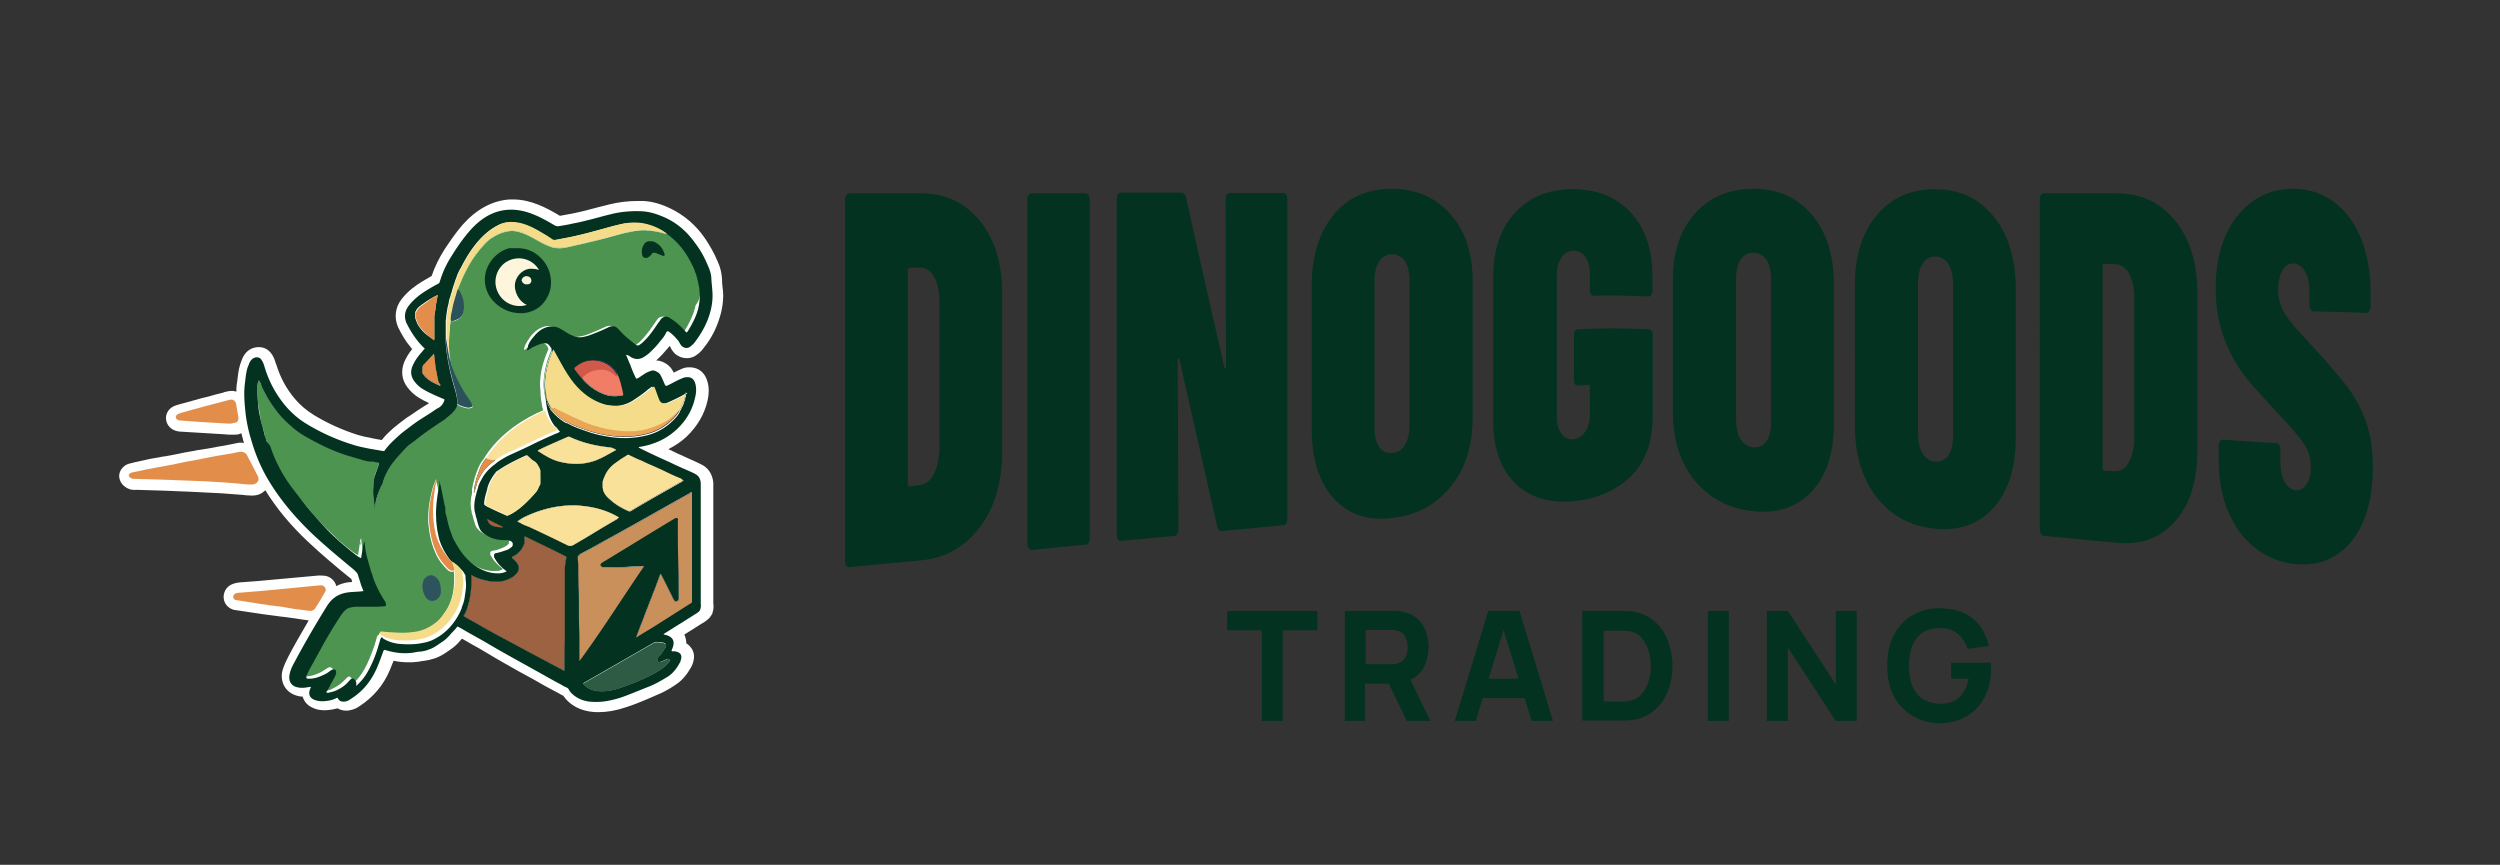 <svg xmlns="http://www.w3.org/2000/svg" xml:space="preserve" id="Layer_1" x="0" y="0" style="enable-background:new 0 0 656.8 227.2" version="1.1" viewBox="0 0 656.8 227.2"><rect x="0" y="0" width="656.8" height="227.2" fill="#333333" stroke="none"/><style>.st0{fill:#033220}.st2{fill:#4c944f}.st3{fill:#122048}.st5{fill:#f9e199}.st6{fill:#f5dc8a}.st7{fill:#eaa654}.st18{fill:#2b525b}</style><path d="M331.5 189.4v-23.8h-9.1v-5.1h23.7v5.1H337v23.8h-5.5zm21.8 0v-28.9h13.3c.5 0 .9.1 1.3.1 1.7.3 3.1.8 4.2 1.7 1.1.9 1.9 2 2.4 3.3s.8 2.8.8 4.4c0 2.4-.6 4.5-1.8 6.2-1.2 1.7-3.1 2.8-5.7 3.2l-2.4.2h-6.8v9.8h-5.3zm5.5-14.9h7.4c.3 0 .6-.1.9-.2.7-.2 1.3-.5 1.7-1 .4-.5.7-1 .8-1.6.2-.6.2-1.1.2-1.7s-.1-1.1-.2-1.7c-.2-.6-.4-1.1-.8-1.6s-1-.8-1.7-1c-.3-.1-.6-.1-.9-.2s-.6 0-.9 0h-6.5v9zm10.8 14.9-5.7-11.8 5.6-1.1 6.3 12.9h-6.2zm12.6 0 8.8-28.9h8.2l8.8 28.9h-5.6l-7.9-25.5h1l-7.8 25.5h-5.5zm5.3-6v-5.1h15.3v5.1h-15.3zm28.2 6v-28.9h10.8c.7 0 1.4.1 2 .1 2.3.3 4.3 1.1 5.9 2.4 1.6 1.3 2.9 3 3.7 5.1.8 2.1 1.3 4.3 1.3 6.8s-.4 4.7-1.3 6.8c-.8 2.1-2.1 3.8-3.7 5.1-1.6 1.3-3.6 2.2-5.9 2.4-.7.1-1.3.1-2 .1h-10.8zm5.5-5.1h5.3c.6 0 1.2-.1 1.7-.2 1.3-.3 2.3-.8 3.1-1.8.8-.9 1.4-2 1.8-3.3.4-1.3.6-2.6.6-4s-.2-2.8-.6-4.1c-.4-1.3-1-2.4-1.8-3.3-.8-.9-1.8-1.5-3-1.7-.5-.1-1.1-.2-1.7-.2h-5.3v18.6zm27.5 5.1v-28.9h5.5v28.9h-5.5zm15.5 0v-28.9h5.5l12.6 19.3v-19.3h5.5v28.9h-5.5l-12.6-19.3v19.3h-5.5zm45.3.6c-1.8 0-3.6-.3-5.2-1s-3.1-1.6-4.4-2.9c-1.3-1.3-2.3-2.8-3-4.7-.7-1.9-1.1-4-1.1-6.5 0-3.2.6-5.9 1.8-8.2 1.2-2.2 2.9-4 4.9-5.1 2.1-1.2 4.4-1.8 6.9-1.8 3.7 0 6.7.9 8.8 2.6 2.1 1.7 3.6 4.2 4.3 7.3l-5.6.8c-.5-1.7-1.4-3-2.6-4-1.2-1-2.7-1.5-4.6-1.5-1.8 0-3.4.4-4.6 1.2-1.2.8-2.1 2-2.7 3.5-.6 1.5-.9 3.3-.9 5.3s.3 3.8.9 5.2 1.5 2.6 2.7 3.4c1.2.8 2.7 1.2 4.6 1.3 1.2 0 2.4-.2 3.4-.6 1-.5 1.9-1.2 2.6-2.2.7-1 1.2-2.2 1.5-3.8h-4.6v-4.2H523c0 .2 0 .5.1.9v.8c0 2.8-.6 5.2-1.7 7.4-1.1 2.1-2.7 3.8-4.8 5-1.9 1.2-4.3 1.8-7.1 1.8zm-287.2-41.4c-.2-.3-.3-.7-.3-1.2V52.5c0-.5.1-.9.3-1.2.2-.3.5-.5.8-.5h19c6.4 0 11.5 2.5 15.4 7.3 3.9 4.8 5.8 11.2 5.8 19.2v41.3c0 8-1.9 14.6-5.8 19.8-3.9 5.2-9 8.2-15.4 8.8-7.6.7-11.4 1.1-19.1 1.8-.2 0-.5-.1-.7-.4zm16.7-20.8c1.1-.1 1.7-.2 2.8-.4 1.4-.2 2.6-1.1 3.5-2.8.9-1.7 1.4-3.8 1.5-6.5V79.2c0-2.7-.5-4.9-1.4-6.5-.9-1.6-2.2-2.4-3.7-2.4-1.1 0-1.6 0-2.7.1-.3 0-.5.2-.5.7v56.1c0 .4.2.7.5.6zm31.2 16.2c-.2-.3-.3-.7-.3-1.1V52.4c0-.4.1-.8.3-1.1.2-.3.5-.5.8-.5h14.2c.3 0 .6.2.8.5.2.3.3.7.3 1.1v89c0 .4-.1.8-.3 1.2-.2.3-.5.5-.8.5-5.7.5-8.5.8-14.2 1.4-.3-.1-.6-.2-.8-.5zm52.1-92.9c.2-.3.5-.4.8-.4h14c.3 0 .6.1.8.4.2.3.3.6.3 1.1v84.2c0 .4-.1.8-.3 1.1-.2.3-.5.5-.8.5-6.3.6-9.5.9-15.9 1.5-.7.1-1.2-.3-1.4-1.1l-9.9-43.8c-.1-.3-.2-.4-.3-.4-.2 0-.2.1-.2.5.1 14.8.1 29.6.2 44.5 0 .4-.1.8-.3 1.1-.2.3-.5.5-.8.5-5.6.5-8.4.8-14 1.3-.3 0-.6-.1-.8-.4-.2-.3-.3-.6-.3-1.1V52.2c0-.4.1-.8.3-1.1.2-.3.5-.5.8-.5h15.7c.7 0 1.2.4 1.4 1.3 3.3 14.8 6.6 29.6 10 44.4.1.3.2.4.3.4.2 0 .2-.2.2-.5 0-14.7-.1-29.3-.1-44 0-.4.1-.8.3-1.1zm28 79.7c-3.8-4.2-5.7-10.3-5.7-18.2V75.2c0-7.8 1.9-14 5.7-18.7 3.8-4.7 9-6.9 15.4-6.9s11.5 2.3 15.4 6.7c3.9 4.4 5.8 10.3 5.8 17.7v35.6c0 7.5-1.9 13.6-5.8 18.3-3.9 4.8-9 7.5-15.4 8.2-6.5.8-11.6-1-15.4-5.3zm18.8-13.9c.8-1.3 1.2-3 1.2-5.2v-38c0-2.2-.4-3.9-1.2-5.1-.8-1.2-2-1.8-3.4-1.8-1.5 0-2.6.7-3.4 1.9-.8 1.3-1.2 3-1.2 5.2v38.4c0 2.2.4 3.9 1.2 5.1.8 1.2 1.9 1.7 3.4 1.6 1.5-.1 2.6-.8 3.4-2.1zm28.9 10c-3.8-3.8-5.7-9.3-5.7-16.3V72.7c0-7 1.9-12.7 5.7-16.8 3.8-4.1 8.8-6.2 15.2-6.2 6.3 0 11.4 2 15.2 6.1 3.8 4.1 5.7 9.7 5.7 16.5v4.2c0 .4-.1.7-.3 1-.2.3-.5.4-.8.4-5.7-.2-8.5-.4-14.2-.2-.3 0-.6-.1-.8-.4-.2-.3-.3-.6-.3-1v-4.4c0-1.8-.4-3.3-1.2-4.4-.8-1.1-1.9-1.7-3.2-1.6-1.3 0-2.3.6-3.1 1.8-.8 1.2-1.2 2.7-1.2 4.5v37.3c0 1.8.4 3.3 1.2 4.4.8 1.1 1.8 1.6 3.1 1.5 1.3-.1 2.4-.8 3.2-2 .8-1.2 1.2-2.7 1.2-4.5v-7.3c0-.4-.2-.6-.5-.5-1 .1-1.6.1-2.6.2-.3 0-.6-.1-.8-.3-.2-.3-.3-.6-.3-1V87.9c0-.4.1-.7.3-1 .2-.3.5-.4.8-.4 7.4-.3 11.1-.3 18.5 0 .3 0 .6.2.8.4.2.3.3.6.3 1v21.3c0 6.9-1.9 12.2-5.7 15.9-3.8 3.7-8.9 6-15.2 6.6-6.4.5-11.5-1-15.3-4.8zm47.2-.7c-3.8-4.7-5.7-10.6-5.7-17.9V73.5c0-7.2 1.9-13 5.7-17.3 3.8-4.3 9-6.6 15.4-6.6s11.5 2.2 15.4 6.8c3.9 4.6 5.8 10.7 5.8 18.3v36.6c0 7.7-1.9 13.6-5.8 17.8-3.9 4.1-9 5.9-15.4 5.2-6.4-.7-11.5-3.4-15.4-8.1zm18.9-10.3c.8-1.2 1.2-2.8 1.2-5V73.4c0-2.1-.4-3.8-1.2-5.1-.8-1.2-2-1.9-3.4-1.9-1.5 0-2.6.6-3.4 1.8-.8 1.2-1.2 2.9-1.2 5v37.1c0 2.1.4 3.8 1.2 5.1.8 1.3 1.9 2 3.4 2.1 1.4.1 2.6-.4 3.4-1.6zm28.9 14.7c-3.8-4.9-5.7-11.2-5.7-18.9V74.9c0-7.6 1.9-13.7 5.7-18.3 3.8-4.6 9-6.9 15.4-6.9s11.5 2.4 15.4 7.2c3.9 4.8 5.8 11.3 5.8 19.2v38.5c0 8.1-1.9 14.4-5.8 18.7-3.9 4.4-9 6.2-15.4 5.6-6.4-.6-11.6-3.4-15.4-8.3zm18.9-11c.8-1.2 1.2-3 1.2-5.2V74.8c0-2.3-.4-4-1.2-5.4-.8-1.3-2-2-3.4-2-1.5 0-2.6.6-3.4 1.9-.8 1.3-1.2 3-1.2 5.2v39.2c0 2.2.4 4 1.2 5.4.8 1.3 1.9 2.1 3.4 2.2 1.4 0 2.5-.5 3.4-1.7zm24.3 20.6c-.2-.3-.3-.7-.3-1.1V52.3c0-.4.1-.8.3-1.1.2-.3.5-.4.8-.4h19.1c6.4 0 11.5 2.4 15.4 7.2 3.9 4.8 5.8 11.3 5.8 19.2v41c0 8-1.9 14.2-5.8 18.7s-9 6.3-15.4 5.7c-7.6-.7-11.4-1.1-19.1-1.8-.3-.1-.6-.3-.8-.6zm16.7-16.5c1.1 0 1.7.1 2.8.1 1.4 0 2.6-.7 3.5-2.2.9-1.5 1.4-3.5 1.5-6V78.2c0-2.6-.5-4.8-1.4-6.4-.9-1.6-2.2-2.4-3.7-2.4-1.1 0-1.6 0-2.7-.1-.3 0-.5.2-.5.6V123c0 .4.2.6.5.7zm39.6 20.3c-3.1-2.4-5.4-5.6-7.1-9.6-1.7-4-2.5-8.4-2.5-13.2V117c0-.4.1-.8.3-1.1.2-.3.5-.4.8-.4 5.6.4 8.4.6 14 .9.3 0 .6.2.8.5.2.3.3.7.3 1.2v3.2c0 2.2.4 4 1.1 5.3.8 1.3 1.7 2.1 2.9 2.2 1.2.1 2.2-.5 2.9-1.6.8-1.2 1.1-2.7 1.1-4.7 0-2.1-.6-4.1-1.8-5.9-1.2-1.8-3.6-4.6-7.2-8.4-3.3-3.5-6.1-6.6-8.2-9.2-2.1-2.7-4-6-5.5-9.9-1.5-3.9-2.3-8.3-2.3-13.4s.8-9.6 2.5-13.6c1.7-3.9 4.1-7 7.2-9.2 3.1-2.2 6.6-3.3 10.6-3.3 4.1 0 7.6 1.1 10.7 3.4 3.1 2.3 5.5 5.5 7.2 9.7 1.7 4.2 2.5 9 2.5 14.4v3.4c0 .5-.1.9-.3 1.2-.2.3-.5.5-.8.5-5.5-.2-8.3-.3-13.9-.4-.3 0-.6-.2-.8-.5-.2-.3-.3-.7-.3-1.2v-3.9c0-2-.4-3.7-1.2-5-.8-1.3-1.8-2-3-2s-2.2.6-2.9 1.9c-.7 1.3-1.1 2.9-1.1 5 0 2.3.6 4.4 1.7 6.2 1.1 1.9 3.5 4.6 6.9 8.2 4.2 4.5 7.3 8.2 9.5 11 2.1 2.8 3.8 5.9 5 9.3 1.2 3.4 1.8 7.3 1.8 11.8 0 8.4-1.9 15-5.6 19.6-3.8 4.6-8.7 6.6-14.8 6-3.9-.4-7.4-1.8-10.5-4.2z" class="st0"/><path d="M175.6 91.3c.1-.1.2-.3.3-.4l.2.2c0 .1.1.1.1.2v.1c.2.4.6 1 1.2 1.6.9.7 1.9 1.1 3 1.1.8 0 1.7-.2 2.4-.7.6-.4 1.2-.9 1.7-1.5 1.8-2.2 3.1-4.4 4-6.8 1-2.6 1.5-5.1 1.5-7.5 0-.8-.1-1.6-.2-2.4-.1-.6-.1-1.2-.1-1.8-.1-1.6-.4-3.1-1.2-4.8-.9-2.2-2.1-4.2-3.3-6-2.4-3.5-5.5-6.1-9-7.8-2.7-1.3-5-1.9-7.3-2h-1.2c-2.7 0-5.2.3-7.6.9-.9.2-1.8.5-2.8.7-1.1.3-2.3.6-3.4.9-1.1.3-2.2.5-3.5.8-.7.1-1.5.3-2.2.4l-1.1.2c-3.5-2.1-7.6-4.3-12.3-4.3h-.9c-4.6.3-8.8 2.6-12.5 6.8-1.7 2-3.2 4.2-4.6 6.3-1.4 2.2-2.6 4.6-3.4 7-.9.5-1.7 1-2.4 1.4-1.8 1.1-3.8 2.5-5.5 4.7-1.7 2.2-2 4.9-.9 7.4.9 1.8 1.9 3.6 3.2 5.1.1.2.3.4.5.6-1 1.2-1.6 2.3-2.1 3.4-.9 2.3-.7 4.6.8 6.6.8 1.1 1.8 2 2.9 2.7.8.5 1.7 1 2.8 1.5l-.1.1c-2 1.2-3.6 2.3-5.2 3.4l-.5.3c-1.2.9-2.4 1.8-3.6 2.8-1 .9-2.1 1.9-3 3.1-.7-.1-2.2-.4-2.2-.4-1.6-.3-3-.6-4.3-1-4-1.3-7.8-3-11.4-5.2-1.9-1.2-3.6-2.6-5-4.3-2.2-2.6-3.8-5.6-4.8-8.9l-.1-.2c-.2-.7-.5-1.6-1-2.4-1.1-1.7-2.5-2-3.5-2-.3 0-.7 0-1 .1-1.5.3-2.6 1.3-3.3 2.8-.2.5-.4 1-.6 1.6-.5 1.6-.6 3.1-.8 4.6l-.1.6c-.1.6-.1 1.3-.1 2-.1-.1-.3-.1-.4-.1-.3-.1-.6-.1-.9-.1-.7 0-1.3.2-1.8.3-.1 0-.1 0-.2.1-.7.2-1.3.3-2 .5l-2.1.6-1.7.4c-1.4.4-2.9.8-4.3 1.2l-1.5.4c-.4.1-1 .3-1.5.5-1.3.6-2.1 1.8-2.1 3.1 0 1.4.8 2.6 2.1 3.2.7.3 1.4.4 1.8.4l11.5.7c.4 0 .9.1 1.3.1h1.2c.5 0 1.1 0 1.7-.3.1 0 .2-.1.2-.1.2.8.4 1.5.6 2.3 0 .1.1.2.1.3-.3-.1-.6-.1-.9-.1-.3 0-.6 0-.9.1-1.1.2-2.3.5-3.5.7-.9.1-1.8.3-2.8.5l-1.8.3-1.8.3h-.2l-1.5.3c-1.4.2-2.8.5-4.2.8-1.1.2-2.1.4-3.2.6h-.2c-2.5.4-5 .9-7.5 1.5l-1.2.3c-.4.1-1.1.2-1.8.8-1.1.9-1.6 2.3-1.1 3.6.5 1.6 2.3 2.6 3.6 2.6h1.2c4.6.1 9.3.3 13.9.5 2.7.1 5.3.3 8 .4 1.3.1 2.7.2 4 .3.4 0 .9.1 1.4.1.8.1 1.6.2 2.6.2 1.8 0 2.8-.7 3.5-1.4 2.9 4.7 6.6 9.2 11.3 13.6 3.5 3.3 7.2 6.4 10.4 9 .3.2.6.5.9.7.1.3.2.6.2.8-.4 0-.8.1-1.2.1-1.1.2-2.1.5-3 1v-.2c-.3-1-1.1-1.9-2.1-2.3-.5-.2-1.1-.3-1.7-.3h-.8l-11 1c-3.1.3-6.4.6-9.6.8-2.3.2-3.7 1.1-4.2 2.8-.4 1.3 0 2.7 1 3.6.8.7 1.7.9 2.1.9l2 .3c3.2.5 6.6 1 9.9 1.4.3 0 .6.1.9.1.3 0 .5.1.8.1l5.5.8c-2.1 3.6-3.9 6.7-5.4 9.6-.5 1-1.1 2.2-1.5 3.6-.4 1.6-.1 3.2.7 4.4.8 1.2 2.1 2 3.6 2.3.3.1.6.1 1 .1.4 1.4 1.4 2.5 3 3.1.9.4 1.9.5 2.9.5.6 0 1.2-.1 1.9-.2.5-.1 1-.2 1.4-.3.7.4 1.4.6 2.3.6.3 0 .6 0 .9-.1 1.1-.2 1.9-.6 2.6-1.1 3.5-2.3 6.2-5.4 7.9-9.4.3-.8.6-1.5 1-2.5 1.4.3 2.7.4 4 .4.7 0 1.3 0 2-.1.4 0 .8-.1 1.3-.2.3 0 .5-.1.8-.1.8-.1 1.7-.3 2.6-.6 1.6-.5 2.9-1.4 4-2.2l.3-.2c.9-.6 1.8-1.4 2.6-2.4.1-.1.2-.3.4-.4.9.5 1.7 1 2.6 1.5 1.3.7 2.7 1.5 4 2.3 2.8 1.7 5.7 3.3 8.5 4.9 1.2.6 2.3 1.3 3.5 1.9 2.2 1.3 4.4 2.5 6.7 3.7l.2.1c.3.2.7.4 1.1.6.6.9 1.4 1.7 2.4 2.4 1.8 1.2 3.8 1.8 6.3 1.9h.5c2.3 0 4.6-.4 7.3-1.3 1.9-.6 3.8-1.4 5.5-2.1.8-.3 1.5-.7 2.3-1 1.7-.7 3.3-1.5 5.2-2.8 2-1.3 3.2-3.1 4-4.5.3-.5.5-1 .6-1.4.5-1.6.1-2.8-.3-3.5-.3-.4-.7-1-1.5-1.5 0-.8-.2-1.6-.5-2.3l2.4-1.5c1-.7 2.1-1.3 3.2-2l.1-.1c.7-.5 1.1-.9 1.7-2v-.2c.3-.8.3-1.8.2-2.3v-31.8c-.2-2-1.1-3.6-2.8-4.6l-1.2-.6-2.2-1-3.3-1.5c-.8-.4-1.5-.7-2.3-1.1 1.8-.9 3.4-2 4.8-3.3 2.8-2.7 4.7-5.9 5.5-9.5.4-1.8.4-3.4 0-4.8-.6-2.4-2.3-3.9-4.7-3.9h-.2c-.8 0-1.5.2-2.1.5-.7.3-1.3.6-1.9.9-.1-.1-.1-.3-.2-.4-.9-1.7-2.4-2.3-2.9-2.5-.5-.2-1-.3-1.5-.3 1.1-1 2.2-2.2 3.2-3.4z" style="fill:#fff"/><path d="M183.8 75c0-.1 0-.2-.1-.4-.1-.3-.1-.6-.2-.9l-.1-.4c0-.1-.1-.3-.1-.4-.1-.2-.1-.4-.2-.7-.1-.4-.3-.7-.4-1.1-.2-.6-.5-1.2-.8-1.8-1.3-2.7-3.1-5-5.3-6.9-.4-.4-.9-.8-1.4-1 0 .1-.1.1-.2.1-1.8-.6-3.7-.9-5.6-1-1.2 0-2.4.1-3.6.4-2.9.5-5.8 1.5-8.7 2.2-1.5.4-3.1.7-4.6 1.1-1.2.3-2.4.5-3.6.8-.9.2-1.7.3-2.6.2-1.1 0-2-.5-3-.9-1.4-.6-2.7-1.5-4.1-2.2-1.4-.7-2.8-1.3-4.4-1.4-.6-.1-1.2.1-1.9.2-1.1.2-2.1.7-3 1.2-1.2.6-2.1 1.5-3 2.5-1.4 1.6-2.7 3.3-3.7 5.1-.4.8-.8 1.5-1.2 2.3-.7 1.4-1.2 2.8-1.8 4.2 0 .1.1.1.1.2.3.3.5.6.7 1 .5 1.1.8 2.3.8 3.6-.1 1.7-.7 2.7-2.3 3.3-.4.1-.8.3-1-.3 0 0 0-.1-.1-.1v.1c-.3 2.3-.8 7.8-.1 10.6.1.3.2.6.2.9 0 .1.1.2.1.3v.1c.8 2.8 2.1 5.3 3.6 7.8.6 1 1.3 1.8 1.8 2.8.3.5.2.5-.3.7-.6.2-1.1.1-1.7-.1-.7-.2-1.4-.4-1.9-.9v.3c0 .1 0 .2-.1.3 0 .1-.1.2-.1.3 0 0 0 .1-.1.1 0 .1-.1.2-.2.3-.1.1-.1.2-.2.3-.1.1-.1.2-.2.2l-.1.1c-.4.5-1 1.1-1.8 1.6-.2.2-.4.3-.6.5-2.6 1.7-5.1 3.5-7.6 5.4-.8.6-1.7 1.2-2.4 1.9-1.1 1.1-2.1 2.2-3 3.4-1.4 1.7-2.5 3.6-3.1 5.7-.1.4-.3.7-.5 1.1-.6 1.3-1.1 2.6-1.4 4v.2c-.1.4-.1.9-.2 1.4 0-.1 0-.1-.1-.2v-.2c-.1-.8-.2-1.6-.3-2.3-.1-1.1-.1-2.1 0-3.2.1-.6.1-1.2.2-1.8v-.2c0-.1.1-.3.1-.5 0-.1 0-.1.1-.2 0-.1 0-.1.1-.2.3-.8.6-1.7.9-2.5v-.4c0-.1-.1-.2-.3-.2-.4 0-.9-.1-1.3-.2-.7-.1-1.5-.1-2.2-.3-1.4-.4-2.8-.8-4.1-1.2-2.3-.7-4.4-1.6-6.6-2.6-2-.9-4-1.9-5.9-3.2-.9-.6-1.8-1.3-2.6-2-1.5-1.3-3-2.8-4.2-4.5-.9-1.2-1.7-2.4-2.4-3.7-.4-.8-.9-1.5-1.2-2.4-.2-.4-.4-.8-.5-1.2 0-.1-.1-.2-.2-.2s-.1.1-.1.2 0 .2-.1.3c0 .1 0 .2-.1.3 0 .2-.1.4-.1.5v1.1c0 1.2.1 2.5.2 3.7.2 1.3.4 2.5.6 3.8.1.6.2 1.1.4 1.7 0 .1 0 .2.1.3 0 .1 0 .2.1.3l.3 1.2.3 1.2c.1.4.2.8.4 1.2.1.2.1.4.2.6.1.2.1.4.2.6.9 2.7 2.2 5.3 3.7 7.7 1.4 2.1 2.9 4.1 4.5 6.1.9 1.2 1.9 2.4 2.9 3.5 1 1.2 2 2.3 3.1 3.5 1 1.1 2.1 2.1 3.2 3.1l.3.3.3.3.1.1c.1.1.2.1.2.2.1.1.2.1.2.2.1 0 .1.1.2.1-.1 0-.1-.1-.2-.1.5.4 4.1 3.6 5.1 3.9h.1v-.1c0-.3.2-1.2.3-2v-.2c.1-.4.2-.9.2-1.2v-.1c0-.1.1-.3.1-.4v-.1c0-.1.1-.1.1-.2.1 0 .1 0 .1.1v.2c.1.3.1 1 .3 2.3 0 .1 0 .3.1.5.1.3.1.6.2.9 0 .1.1.3.1.4.1.3.2.7.3 1 0 .1.1.2.1.4.1.2.1.4.2.7 0 .1.1.2.1.3 0 .1.1.2.1.3.1.3.2.6.2.8.1.3.2.6.3.8.1.2.1.4.2.6v.2c.7 2 1.6 3.9 2.7 5.6.2.4.5.8.7 1.2v.7s0 .1-.1.1c-.1.1-.2.1-.4.1-.6.1-1.3.1-1.9.1h-5.5c-.5 0-1 .1-1.4.2-.6.1-1.1.4-1.5.8-.6.6-1.1 1.3-1.5 2-1.5 2.4-3 4.8-4.4 7.3-.8 1.5-1.6 2.9-2.4 4.4-.5 1-1.1 2-1.6 3-.1.2-.2.4-.2.6v.4c0 .1.2.2.4.2h.4c1.4 0 2.7-.5 3.9-1.1.6-.3 1.1-.7 1.6-1 .3-.2.5-.3.8-.3.2 0 .4.1.5.2l.1.1c0 .1.1.1.1.2v.6c0 .1 0 .2-.1.3v.1c-.4.9-.9 1.8-1.4 2.6-.4.6-.7 1.3-1.1 2 .3.1.5.1.6.1.7-.1 1.4-.2 2-.6 1.3-.6 2.4-1.4 3.3-2.4l.6-.6c.3-.2.6-.2.8 0 0 0 .1 0 .1.1l.1.1s0 .1.1.1c0 0 0 .1.1.1 0 .1.1.2.1.3 0 .1 0 .2.1.3v.7c1.3-1.1 2.3-2.4 3.1-3.9 1-1.8 1.7-3.7 2.4-5.6.2-.5.3-1 .5-1.6.1-.4.2-.7.3-1.1.1-.3.2-.5.5-.6.2-.5.2-.5.7-.5 1.3.2 2.7.2 4.1.3 1.5.1 2.9 0 4.4-.2 2.3-.3 4.2-1.3 5.9-2.7 1-.8 1.7-1.9 2.4-2.9 1.3-2 2-4.2 2.2-6.5 0-.5.1-1 .1-1.5v-1.7c0-.4-.1-.7-.1-1-.5.2-.8.2-1.3-.1-.6-.4-.9-.9-1.4-1.4-.9-1-1.6-2.1-2.1-3.3-.8-1.7-1.3-3.6-1.6-5.5-.2-1.4-.4-2.8-.3-4.2v-.3c0-.2.1-2.6.7-5.2.1-.5.3-1.1.4-1.6.1-.2.1-.5.2-.7.1-.3.3-.7.4-1 .1-.2.1-.3.2-.5s.2-.3.2-.5v.7c0 .1 0 .2.1.3 0 .1.1.3.1.4 0 .1.1.3.1.4.3 1.5.7 3.5 1 4.9 0 .1 0 .2.1.3v1.1c.1.5.3 1.1.4 1.6.2.9.4 1.8.7 2.7 0 .1.1.3.1.4.1.3.2.5.3.7.3.7.6 1.5.9 2.2 1.3 2.5 2.8 4.7 5.1 6.3 2.1 1.5 4.4 2.4 7 2.2.6 0 1.1-.1 1.6-.5 0-.1-.1-.1-.1-.1-1-.8-2-1.7-2.7-2.8-.2-.3-.3-.6-.5-.9v-.6c.1-.2.3-.3.6-.4.9-.1 1.8-.4 2.7-.8.4-.2.9-.4 1.2-.7l.2-.2c.1-.1.2-.2.2-.3v-.6c-.1-.2-.3-.4-.7-.6-.3-.1-.7-.2-1-.2-.6-.1-1.3 0-1.9-.1-1.6-.2-3-.8-4.2-1.8-.4-.4-.8-.8-1-1.4-.3-.8-.5-1.6-.7-2.4 0-.1-.1-.2-.1-.3 0-.1-.1-.2-.1-.3-.1-.2-.1-.4-.1-.6-.4-1.5-.3-3.2.1-4.8v-1c.3-2 .9-3.9 1.7-5.8.4-.9.9-1.7 1.5-2.4 0 0 0-.1.1-.2.8-1.3 4.9-7.9 15.4-12.4-.2-.6-.3-1.1-.3-1.2 0-.2-.1-.4-.1-.6-.3-1.7-.3-3-.3-3.1-.1-1-.2-1.9-.1-2.9.1-1.9.5-3.7 1.1-5.5.3-.9.6-1.7 1-2.6 0-.1.1-.1.1-.2-.1-.2-.2-.3-.2-.5 0-.1-.1-.1-.1-.2 0 0 0-.1-.1-.1-.3-.4-.6-.7-1.1-.8-.4 0-.8 0-1.2.1-.8.3-1.6.6-2.4 1-.4.2-.9.5-1.3.8v-.5c0-.1.1-.2.1-.3 0-.1 0-.1.1-.2v-.2c.4-.8.9-1.6 1.4-2.3.8-1 1.7-1.9 2.9-2.4 1.3-.6 2.6-.6 3.9 0 1 .5 1.9 1.2 2.9 1.7.9.5 1.8.8 2.8.7.8-.1 1.7-.3 2.5-.6 1.6-.6 3.2-1.3 4.7-2 1.1-.5 1.9-.4 2.7.5.8.9 1.7 1.8 2.6 2.7.6.6 1.3 1.1 1.9 1.5.3.2.6.2.9 0 .3-.3.7-.5 1-.8 1.3-1.3 2.4-2.7 3.4-4.2.4-.6.8-1.1 1.2-1.7.5-.7 1.5-.9 2.2-.5.5.3.9.6 1.3.9 1.1.8 2.1 1.8 3 2.8.3.3.3.3.6-.1 1-1.6 1.9-3.3 2.5-5.1 0-.1.1-.2.1-.4 0-.1.1-.2.1-.3.1-.3.2-.6.2-.9 1.4-1.8 1.4-3.6 1.1-5.3zm-86.5 75.1s0 .1 0 0c0 .2.1.2.1.3 0-.1-.1-.2-.1-.3zm15.4 1.3c.8-.3 1.6 0 2.2.6.6.6.8 1.3.9 2.1.1.6.1 1.1 0 1.7-.2 1-.8 1.8-1.8 2-.8.2-1.6-.1-2.1-.8-.6-.9-.9-1.9-.9-3 0-.3 0-.6.1-1 .2-.8.8-1.4 1.6-1.6z" class="st2"/><path d="M115.7 101.2h-.2c-1.4-.6-2.7-1.2-3.8-2.3l-.1-.1c-.1-.1-.1-.2-.2-.3l-.1-.1s0-.1-.1-.1c0 0 0-.1-.1-.1v-.1c-.1-.1-.1-.3-.1-.4-.1-.3 0-.6 0-.9v-.5c0-.1.1-.1.1-.2.1-.2.2-.4.4-.5.8-.9 1.6-1.7 2.5-2.7 0 .2.1.5.1.7v.1c0 .2.1.5.1.7 0 .3.1.7.1 1 0 .3.1.5.1.8v.1c0 .2.1.4.1.6 0 .2.1.3.1.5 0 .1 0 .2.1.3 0 .2.1.5.1.7 0 .2.1.4.1.6 0 .1.1.2.1.4s.1.3.1.5.1.3.1.5c.4.5.5.7.5.8zm16.4 37.2v.1c-1 0-2 0-2.9-.5-.3-.1-.5-.3-.6-.5l-.2-.2-.3-.6c0-.1-.1-.2-.1-.3 0 0 0-.1-.1-.1 1.5.8 2.9 1.5 4.2 2.1zm-1.2-14.8c-.2.2-.4.3-.5.4l.1-.1c.1-.1.1-.1.2-.1 0-.1 0-.1.2-.2-.1 0 0 0 0 0zm17.5 25.5v19c-.1 2.6-.1 5.2-.1 7.8v.2s0 .1-.1.1c-.2 0-.4-.2-.6-.3l-9.6-5.1c-4.2-2.3-8.5-4.5-12.6-6.9-1.1-.6-2.2-1.2-3.2-1.8-.2-.1-.3-.2-.4-.3.5-.8.9-1.7 1.1-2.6.1-.2 1.2-3.7.9-8.2 1.2.8 2.6 1.2 3.9 1.5 1.6.4 3.3.5 5 0 1-.3 2-.8 2.8-1.6.4-.4.7-.9.8-1.4v-.6c0-.1-.1-.2-.1-.3 0-.1-.1-.1-.1-.2-.3-.5-.7-1-1.1-1.4-.3-.3-.5-.4-.5-.5v-.1c0-.1.2-.2.6-.4.9-.5 1.7-1.3 2.2-2.2 0-.1.1-.1.1-.2s.1-.1.1-.2.1-.1.1-.2 0-.1.1-.2c0-.1 0-.1.1-.2v-1.9c.4.2.8.3 1.1.5 3.1 1.5 6.2 3 9.2 4.5.1.1.3.1.4.2.2.1.3.2.3.3v.2c-.3 1-.3 1.7-.4 2.5zm13.5-30.9c-1.9 1-3.6 2.1-5.5 2.8-3.1 1.1-6.2 1.1-9.4.3-2-.5-3.8-1.6-5.5-2.7-.1-.1-.2-.1-.2-.2s.1-.1.3-.2c1.1-.6 2.3-1.1 3.4-1.6 1.4-.6 2.7-1.2 4.1-1.8.2-.1.4-.1.6 0 3.2 1.5 6.6 2.3 10.1 2.7.8 0 1.4.3 2.1.7zm.7 17.7c-.1.2-.3.3-.4.4-2 1.2-4 2.3-5.9 3.5-1.9 1.2-3.8 2.3-5.7 3.4-.5.3-.9.3-1.4.1-3.3-1.6-6.5-3.2-9.8-4.7-.8-.4-1.7-.6-2.5-1.1-.3-.2-.6-.3-.9-.5.5-.4 1-.7 1.5-1 2.8-1.4 5.8-2.4 8.9-2.9 2.1-.3 4.3-.5 6.5-.2 3.3.3 6.6 1.2 9.5 2.9 0 0 .1.1.2.1zm1.1-32.4v.2c-.1.1-.2.1-.4.1-1.8.4-3.6.2-5.3-.6-1.8-.8-3.3-1.9-4.6-3.3-.2-.2-.3-.4-.5-.6-.7-.7-1.3-1.5-1.9-2.3-.1-.1-.1-.2-.1-.2v-.1c0-.1.1-.2.2-.3 1.8-1.6 3.9-2.2 6.2-1.8 2.2.4 3.9 1.7 5 3.6v.2c0 .1 0 .1.1.2.4.6.6 1.3.8 2 .2.8.4 1.6.6 2.5v.1c-.1.2-.1.2-.1.3 0-.1 0 0 0 0zm15.8 22.7c-.2.1-.4.2-.5.3-4.4 2.5-8.9 5-13.2 7.6-.3.2-.5.2-.8.1-1.8-.8-3.5-1.8-4.9-3.1-.8-.7-1.4-1.4-1.7-2.4v-.2c0-.1 0-.2-.1-.3v-1.6c0-.1 0-.2.1-.3.1-.4.2-.7.4-1.1.6-1.5 1.6-2.7 2.9-3.6.9-.7 2-1.4 3-2 .2-.2.4-.2.7 0 1 .5 2 1 3.1 1.4 1 .5 2.1 1 3.1 1.4 1.6.7 3.1 1.4 4.7 2.2.9.4 1.8.8 2.8 1.2-.1.1.2.2.4.4zm2.3 32.1v.1l-9.3 5.9c-1.7 1.1-3.5 2.1-5.2 3.2 0 0-.1 0-.2.1.1-.3.2-.5.3-.8.1-.3.2-.5.3-.8.1-.3.2-.5.3-.8.1-.3.2-.5.3-.8.1-.3.3-.7.4-1 .2-.5.4-1 .6-1.6.3-.8.6-1.6.9-2.3.3-.8.6-1.6.9-2.3.1-.3.2-.5.3-.8 0-.1.1-.2.1-.3.1-.3.3-.7.4-1 .2-.5.4-1 .6-1.6.2-.5.4-1 .6-1.6.1-.4.3-.7.4-1 .2 0 .2.2.3.3l2.7 5.4c.2.4.4.9.7 1.3.2.3.4.4.7.1.1-.1.2-.1.3-.2v-.1c0-.1.1-.1.1-.2v-.3c0-2.7 0-5.4-.1-8-.1-3.6-.1-7.2-.1-10.8v-2c0-.1 0-.1-.1-.1 0 0 0-.1-.1-.1h-.2c-.1 0-.3 0-.4.1l-1.5.9c-5.8 3.5-11.6 7.1-17.4 10.6-.1.1-.2.1-.3.2-.1.1-.3.2-.3.3v.3c.1.3.3.5.7.5h.1c1.6 0 3.2.1 4.8 0 1.7-.1 3.5-.2 5.2-.3.2 0 .3-.1.6.1-5.7 8.3-11 16.8-16.9 24.8-.1 0-.1-.1-.1-.1v-6.5c-.1-2.4-.1-4.8-.1-7.2 0-1.8 0-3.7-.1-5.5-.1-2-.1-4-.1-6 0-.5-.1-1-.1-1.6v-.5s0-.1.1-.1c0 0 0-.1.1-.1 0 0 0-.1.1-.1.1-.1.2-.3.4-.4 1.9-1 3.8-2 5.7-3.1 7.7-4.2 15.4-8.6 23.1-12.9l.6-.3.1.1v28.1c-.2.2-.2.5-.2.8zm-86.9-16.2v.2c0 .2-.1.4-.1.6 0 .1-.1.3-.1.4 0-.4.1-.9.2-1.2zm2.5 8.3c0-.1-.1-.2-.1-.3v.1c.1.1.1.1.1.2zm-8.2-8.5c-.1 0-.1-.1-.2-.1.1.1.1.1.2.1zm26.6 12.2c.1.6.1 1.1 0 1.7-.2 1-.8 1.8-1.8 2-.8.2-1.6-.1-2.1-.8-.6-.9-.9-1.9-.9-3 0-.3 0-.6.1-1 .2-.8.7-1.4 1.5-1.7.8-.3 1.6 0 2.2.6.7.7.9 1.4 1 2.2zm2.8-6.7c-.4-.5-.9-.9-1.3-1.4-1.2-1.6-2.1-3.3-2.7-5.2v-.1.1c.6 1.9 1.5 3.6 2.7 5.2.5.5.9 1 1.3 1.4zm9.4-27.3s0 .1 0 0l-.1.1c0 .1.1 0 .1-.1zm0 0zm2.3.6c-.5.5-1.2.9-1.7 1.4-.9.8-1.7 1.7-2.3 2.8-.2.4-.4.7-.6 1.1-.3.6-.5 1.2-.6 1.8-.2.4-.3.9-.4 1.4 0 .1-.1.2-.1.3v-1c.3-2 .9-3.9 1.7-5.8.4-.9.9-1.7 1.5-2.4l.1.1c.1.1.3.2.5.2.7.1 1.3.3 1.9.1zm-11.9-37.1c-.1 0-.1 0 0 0-.1 0-.1 0 0 0-.1 0-.1 0 0 0zm0 0c.1-.5.1-.8.1-.9.1-.5.2-.9.3-1.4.2-1.3.6-2.6 1-3.9.1-.5.3-.9.4-1.4 0 .1.1.1.1.2.3.3.5.6.7 1 .5 1.1.8 2.3.8 3.6-.1 1.7-.7 2.7-2.3 3.3-.5.1-.9.2-1.1-.5 0 .1 0 .1 0 0zm0 11.7c-.1-.4-.3-.9-.4-1.4 0 .1.1.3.1.4v.2c.2.2.3.5.3.8z" class="st3"/><path d="M180.1 103.1v.6c0 .1 0 .2-.1.3 0 .2-.1.4-.1.6 0 .1-.1.2-.1.3 0 .1-.1.2-.1.3 0 .1-.1.2-.1.3 0 .1-.1.2-.1.3-.1.3-.2.6-.4.8 0 .1-.1.2-.1.3-.1.1-.1.3-.2.4-.1.1-.2.3-.2.4-.4.9-1.1 1.7-1.8 2.4-1.8 1.8-3.9 3.1-6.3 3.8-3.2.9-6.4 1.1-9.6.7-2.4-.3-4.7-.8-6.9-1.6-1.8-.6-3.6-1.3-5.3-2.2h-.1c-2.2-1.3-3.4-2.8-4-3.5 0-.1-.1-.1-.1-.2-.4-.6-.6-1.2-.9-1.8v-.1c0-.1-.1-.2-.1-.2 0-.1-.1-.3-.1-.4v-.7c-.1-.2-.1-.4-.2-.7-.1-1-.2-1.9-.1-2.9.1-1.9.5-3.7 1.1-5.5.3-.9.6-1.7 1-2.6 0-.1.1-.1.1-.2.7 1.3 1.4 2.5 2.1 3.8 1 1.8 2.1 3.6 3.4 5.2 2.1 2.5 4.6 4.4 7.8 5.4 1.4.4 2.9.5 4.3.4 1.4-.2 2.7-.7 3.8-1.4 1.2-.8 2.4-1.6 3.5-2.5.4-.4.9-.7 1.3-1 .2-.2.3-.1.4.1.3.7.5 1.4.8 2.2.1.3.2.5.3.8.4 1.2 1.3 1.4 2.4 1.1.9-.3 1.8-.8 2.7-1.2.8-.4 1.6-.8 2.4-1.3-.5-.6-.4-.5-.4-.5z" class="st3"/><path d="M94.9 142.1v.2c0 .2-.1.4-.1.6 0 .1-.1.3-.1.4 0-.4.1-.9.2-1.2zm2.5 8.3c0-.1-.1-.2-.1-.3v.1c.1.1.1.1.1.2zm-8.2-8.5c-.1 0-.1-.1-.2-.1.1.1.1.1.2.1zm26.6 12.2c.1.6.1 1.1 0 1.7-.2 1-.8 1.8-1.8 2-.8.2-1.6-.1-2.1-.8-.6-.9-.9-1.9-.9-3 0-.3 0-.6.1-1 .2-.8.7-1.4 1.5-1.7.8-.3 1.6 0 2.2.6.7.7.9 1.4 1 2.2zm2.6-70.5c-.1 0-.1 0 0 0-.1 0-.1 0 0 0-.1 0-.1 0 0 0zm0 11.7c-.1-.4-.3-.9-.4-1.4 0 .1.1.3.1.4v.2c.2.2.3.5.3.8zm9.6 25.1c-1.9 2.4-2.6 5.3-3.2 8.3 0 .2-.1.4-.2.6 0 .1-.1.2-.1.3v-1c.3-2 .9-3.9 1.7-5.8.4-.9.9-1.7 1.5-2.4.3-.1.3-.1.3 0zm0-.3s0 .1 0 0l-.1.1c0 .1.1 0 .1-.1zm0 0zm16.9-28.5c0 .4-.2.7-.3 1a22.7 22.7 0 0 0-1.8 8.1c0 1.5.2 3 .7 4.4v-.1c0-.1-.1-.2-.1-.2 0-.1-.1-.3-.1-.4v-.7c-.1-.2-.1-.4-.2-.7-.1-1-.2-1.9-.1-2.9.1-1.9.5-3.7 1.1-5.5.3-.9.6-1.7 1-2.6-.3-.3-.3-.4-.2-.4zm30.3-30.3c0 .1-.1.1-.2.1-1.8-.6-3.7-.9-5.6-1-1.2 0-2.4.1-3.6.4-2.9.5-5.8 1.4-8.7 2.2-1.5.4-3.1.7-4.6 1.1-1.2.3-2.4.5-3.6.8-.9.2-1.7.3-2.6.2-1.1 0-2-.5-3-.9-1.4-.6-2.7-1.5-4.1-2.2-1.4-.7-2.8-1.3-4.4-1.4-.6-.1-1.2.1-1.9.2-1.1.2-2.1.7-3 1.2-1.2.6-2.1 1.5-3 2.5-1.4 1.6-2.7 3.3-3.7 5.1-.4.8-.8 1.5-1.2 2.3-.7 1.4-1.2 2.8-1.8 4.2 0 .1.1.1.1.2l-.1-.1-.1-.1c-.1-.4.2-.8.4-1.1 1.3-3.4 3-6.6 5.3-9.4.9-1.2 1.9-2.3 3.1-3.1 2.9-2 6-2.8 9.4-1.1l4.5 2.4c2 1.1 4.1 1.3 6.4.9 4.1-.9 8.3-1.8 12.3-3 1.9-.5 3.8-1 5.7-1.2 2.4-.3 4.8-.1 7.2.6.3 0 .5.3.8.2z" class="st2"/><path d="M181.8 158.3v.1l-9.3 5.9c-1.7 1.1-3.5 2.1-5.2 3.2 0 0-.1 0-.2.1.1-.3.2-.5.3-.8.1-.3.2-.5.3-.8.1-.3.2-.5.3-.8.1-.3.2-.5.3-.8.1-.3.3-.7.4-1 .2-.5.4-1 .6-1.6.3-.8.6-1.6.9-2.3.3-.8.6-1.6.9-2.3.1-.3.2-.5.3-.8 0-.1.1-.2.1-.3.1-.3.3-.7.4-1 .2-.5.4-1 .6-1.6.2-.5.4-1 .6-1.6.1-.4.3-.7.4-1 .2 0 .2.2.3.3l2.7 5.4c.2.4.4.9.7 1.3.2.3.4.4.7.1.1-.1.2-.1.3-.2v-.1c0-.1.1-.1.1-.2v-.3c0-2.7 0-5.4-.1-8-.1-3.6-.1-7.2-.1-10.8v-2c0-.1 0-.1-.1-.1 0 0 0-.1-.1-.1h-.2c-.1 0-.3 0-.4.1l-1.5.9c-5.8 3.5-11.6 7.1-17.4 10.6-.1.1-.2.1-.3.2-.1.1-.3.2-.3.3v.3c.1.3.3.5.7.5h.1c1.6 0 3.2.1 4.8 0 1.7-.1 3.5-.2 5.2-.3.2 0 .3-.1.6.1-5.7 8.3-11 16.8-16.9 24.8-.1 0-.1-.1-.1-.1v-6.5c-.1-2.4-.1-4.8-.1-7.2 0-1.8 0-3.7-.1-5.5-.1-2-.1-4-.1-6 0-.5-.1-1-.1-1.6v-.5s0-.1.1-.1c0 0 0-.1.1-.1 0 0 0-.1.1-.1.1-.1.2-.3.4-.4 1.9-1 3.8-2 5.7-3.1 7.7-4.2 15.4-8.6 23.1-12.9l.6-.3.1.1v28.1c-.2.2-.2.5-.2.8z" style="fill:#ca905b"/><path d="M130.9 123.6c-.2.2-.4.3-.5.4l.1-.1c.1-.1.1-.1.2-.1 0-.1 0-.1.2-.2-.1 0 0 0 0 0z" class="st5"/><path d="M118.3 83.6zm1.9-7c-.8 2.1-1.2 4.3-1.7 6.5 0 .2-.1.3-.2.5.1-.5.1-.8.1-.9.1-.5.2-.9.3-1.4.2-1.3.6-2.6 1-3.9.1-.5.3-.9.4-1.4 0 .1.1.1.1.2.1.2.1.3 0 .4z" class="st6"/><path d="M178.5 107.6c-.4.9-1.1 1.7-1.8 2.4-1.8 1.8-3.9 3.1-6.3 3.8-3.2.9-6.4 1.1-9.6.7-2.4-.3-4.7-.8-6.9-1.6-1.8-.6-3.6-1.3-5.3-2.2h-.1c-2.2-1.3-3.4-2.8-4-3.5 0-.1-.1-.1-.1-.2.8.1 1.6.4 2.4.7 1.4.6 2.8 1.4 4.2 2 2.3 1.1 4.7 2.1 7.3 2.6 1.4.3 2.8.6 4.2.7 1.5.1 3 .1 4.5.1 1 0 2-.3 3-.5 1.5-.4 2.8-1 4.2-1.7.7-.4 1.4-.9 2.1-1.4.7-.5 1.3-1.1 1.9-1.6-.1-.2.1-.3.3-.3z" class="st7"/><path d="M163.7 103.5v.2c-.1.1-.2.1-.4.1-1.8.4-3.6.2-5.3-.6-1.8-.8-3.3-1.9-4.6-3.3-.2-.2-.3-.4-.5-.6.3-.7.9-1.1 1.6-1.5 2.3-1.4 5.1-1.4 7.2.4.2.2.5.3.8.3.4.6.6 1.3.8 2 .2.8.4 1.6.6 2.5v.1c-.2.3-.2.3-.2.4 0-.1 0 0 0 0z" style="fill:#f17d66"/><path d="M118.6 147.4c-.4-.5-.9-.9-1.3-1.4-1.2-1.6-2.1-3.3-2.7-5.2v-.1.1c.6 1.9 1.5 3.6 2.7 5.2.5.5.9 1 1.3 1.4z" style="fill:#2b515b"/><path d="M162.3 98.7c-.1.1-.2.3-.5.1-.5-.4-1-.8-1.5-1.1-1-.5-2-.7-3.2-.5-.7.1-1.3.2-2 .5s-1.2.7-1.8 1.2l-.6.6c-.7-.7-1.3-1.5-1.9-2.3-.1-.1-.1-.2-.1-.2v-.1c0-.1.1-.2.2-.3 1.8-1.6 3.9-2.2 6.2-1.8 2.2.4 3.9 1.7 5 3.6v.2c.2 0 .2.1.2.1z" style="fill:#d0594a"/><path d="M118.4 95.3c-.1-.4-.3-.9-.4-1.4 0 .1.1.3.1.4v.2c.2.2.3.5.3.8z" style="fill:#2d535c"/><path d="M148.4 149.1v19c-.1 2.6-.1 5.2-.1 7.8v.2s0 .1-.1.1c-.2 0-.4-.2-.6-.3l-9.6-5.1c-4.2-2.3-8.5-4.5-12.6-6.9-1.1-.6-2.2-1.2-3.2-1.8-.2-.1-.3-.2-.4-.3.5-.8.9-1.7 1.1-2.6.1-.2 1.2-3.7.9-8.2 1.2.8 2.6 1.2 3.9 1.5 1.6.4 3.3.5 5 0 1-.3 2-.8 2.8-1.6.4-.4.7-.9.8-1.4v-.6c0-.1-.1-.2-.1-.3 0-.1-.1-.1-.1-.2-.3-.5-.7-1-1.1-1.4-.3-.3-.5-.4-.5-.5v-.1c0-.1.2-.2.6-.4.9-.5 1.7-1.3 2.2-2.2 0-.1.1-.1.1-.2s.1-.1.1-.2.1-.1.1-.2 0-.1.1-.2c0-.1 0-.1.1-.2v-1.9c.4.2.8.3 1.1.5 3.1 1.5 6.2 3 9.2 4.5.1.1.3.1.4.2.2.1.3.2.3.3v.2c-.3 1-.3 1.7-.4 2.5z" style="fill:#9d6241"/><path d="M132.1 138.4v.1c-1 0-2 0-2.9-.5-.3-.1-.5-.3-.6-.5l-.2-.2-.3-.6c0-.1-.1-.2-.1-.3 0 0 0-.1-.1-.1 1.5.8 2.9 1.5 4.2 2.1z" style="fill:#af5d32"/><path d="M140.6 121.7zm-10.6 2.8c.1-.1.2-.2.3-.4l.1-.1c-.4.3-.4.4-.4.5z" class="st3"/><path d="M165.7 93.8c1.2.7 2.4.7 3.6-.1.3-.2.7-.5 1-.7 1.1-1 2.2-2.1 3.1-3.3.6-.7 1.2-1.4 1.6-2.3.2-.4.5-.5.8-.2.9.6 1.6 1.4 2.3 2.2.4.5.6 1.1 1 1.5.7.6 1.5.7 2.2.2.4-.3.7-.6 1-.9 1.5-1.9 2.7-3.9 3.6-6.1.8-2.1 1.3-4.2 1.3-6.4 0-1.4-.2-2.8-.3-4.2 0-1.4-.4-2.6-1-3.9-.8-1.9-1.8-3.8-3.1-5.5-2.1-3-4.7-5.4-8-6.9-2-.9-4-1.6-6.3-1.7-2.7-.1-5.4.1-8.1.8-2.1.5-4.1 1.1-6.2 1.6-1.2.3-2.4.6-3.6.8-1.2.3-2.5.5-3.7.7-.4.1-.8 0-1.2-.2-3.7-2.2-7.6-4.3-12-4.1-4.4.2-7.8 2.6-10.6 5.9-1.6 1.9-3 3.9-4.3 6-1.3 2-2.4 4.2-3.1 6.5-.1.2-.1.4-.2.6-.1.2-.1.3-.3.4-1 .5-2 1.1-3 1.7-1.8 1.1-3.5 2.4-4.8 4.1-1.1 1.4-1.3 3-.6 4.6.8 1.6 1.7 3.1 2.8 4.5.6.8 1.3 1.5 2 2.2-.3.3-.5.5-.7.8-1 1.1-1.9 2.3-2.5 3.7-.6 1.4-.5 2.7.4 4 .6.8 1.3 1.5 2.1 2 1.8 1.1 3.7 1.9 5.6 2.7.3.1.3.2.2.5-.3.8-.8 1.5-1.6 1.9-.6.3-1.1.7-1.7 1.1-1.7 1.1-3.4 2.1-5 3.3-1.3 1-2.6 1.9-3.8 3-1.3 1.2-2.5 2.3-3.5 3.7-.1.2-.2.2-.4.2-1.2-.2-2.3-.4-3.5-.6-1.5-.3-3.1-.6-4.6-1.1-4.2-1.3-8.2-3.1-12-5.4-2.2-1.3-4.1-3-5.7-4.9a28.3 28.3 0 0 1-5.3-9.8c-.2-.7-.4-1.4-.8-2-.4-.7-.9-.9-1.7-.8-.7.2-1.2.7-1.5 1.3-.2.4-.3.8-.5 1.2-.5 1.5-.6 3.1-.8 4.7-.3 2.7 0 5.5.3 8.2.3 2 .7 4 1.3 5.9 1 3.6 2.4 7.1 4.3 10.4 3.2 5.5 7.3 10.3 11.9 14.7 3.3 3.1 6.8 6 10.3 8.9.4.3.8.7 1.2 1.1.2.2.3.4.4.6.3 1 .6 1.9.9 2.9l.6 1.5c-.4 0-.7.1-1 .1-1.2.1-2.3.1-3.5.3-1.1.2-2.2.6-3.1 1.3-1 .7-1.7 1.7-2.3 2.7-2.9 4.7-5.7 9.5-8.3 14.4-.5.9-1 1.9-1.2 3-.4 1.8.4 3.2 2.2 3.5.9.2 1.9.1 2.8-.1.2 0 .4-.1.6 0-.1.2-.2.5-.3.7-.4 1.3 0 2.2 1.3 2.7 1.1.4 2.3.4 3.4.2.8-.1 1.5-.3 2.3-.7.2-.1.3-.1.4.1.4.8 1.1.9 1.9.8.6-.1 1.1-.4 1.5-.7 3.2-2 5.4-4.8 6.9-8.3.6-1.4 1.1-2.8 1.6-4.2.2-.4.2-.4.6-.3 2.3.7 4.6 1 7 .7.7-.1 1.4-.3 2.1-.3.7-.1 1.4-.2 2.1-.5 1.4-.4 2.5-1.3 3.7-2.1.8-.5 1.5-1.2 2.1-1.9.5-.6 1.2-1.2 1.7-1.9.1-.2.2-.2.4-.1l.6.3c2.5 1.5 5.2 2.9 7.7 4.4 3.9 2.3 8 4.5 11.9 6.7 2.2 1.2 4.4 2.5 6.7 3.7.5.3 1 .6 1.5.8.3.1.5.3.6.5.4.8 1.1 1.4 1.8 1.9 1.5 1 3.1 1.4 4.9 1.4 2.4.1 4.6-.4 6.9-1.1 2.6-.9 5.1-2 7.7-3 1.7-.7 3.2-1.6 4.7-2.5 1.4-.9 2.4-2.2 3.2-3.7.2-.3.2-.6.3-.8.3-1.2-.1-1.8-1.2-2.1-.3-.1-.6-.1-.8-.1-.2 0-.3.1-.5-.1.1-.3.2-.5.3-.8.7-1.8 0-2.9-1.8-3.4-.2 0-.4-.1-.6-.2.1-.1.2-.1.3-.2 1.5-.9 3-1.9 4.5-2.8 1.4-.9 2.7-1.7 4.1-2.6.5-.4.6-.4.8-1 .1-.4.2-1 .1-1.3v-31.8c-.1-1.1-.5-1.9-1.5-2.4-.3-.2-.6-.3-1-.5-1.8-.8-3.7-1.6-5.5-2.5-2.7-1.2-5.3-2.4-7.9-3.7-.1-.1-.4-.1-.4-.3.1 0 .1-.1.2-.1 1.5-.2 2.9-.6 4.2-1.1 2.1-.8 4-2 5.7-3.6 2.4-2.3 4-5 4.7-8.2.3-1.2.4-2.4.1-3.6-.3-1.2-1-1.9-2.3-1.8-.4 0-.8.1-1.2.3-1.3.5-2.4 1.2-3.7 1.8-.5.3-.7.2-.9-.3-.3-.7-.6-1.5-1-2.2-.3-.7-.9-1-1.6-1.3-.3-.1-.6-.1-.9 0-.6.2-1.1.4-1.6.7l-1.8 1.2c-.5.3-.6.2-.8-.3-.5-1-.9-2-1.3-3.1-.4-.9-.7-1.7-1.1-2.6l.1-.1c.8.3 1 .5 1.1.6zm-55.6-8c-.2-.3-.4-.6-.5-.9-.1-.1-.1-.3-.2-.5s-.1-.3-.2-.5c0-.1-.1-.2-.1-.3V82c0-.1 0-.1.1-.2 0-.1.1-.1.1-.2.2-.4.5-.8.9-1.1l.1-.1s.7-.5 1.7-1.2c.9-.6 2.1-1.3 3-1.7 0 .1-.1.5-.2 1v.1c-.1.3-.1.6-.2.9v.1c0 .2-.1.5-.1.8-.1.3-.1.5-.1.8 0 .2-.1.4-.1.5-.1.4-.1.9-.2 1.3v6.2c-.2 0-.3-.1-.4-.2-1.5-.8-2.7-1.9-3.6-3.2zm5.6 15.5h-.2c-1.4-.6-2.7-1.2-3.8-2.3l-.1-.1c-.1-.1-.1-.2-.2-.3l-.1-.1s0-.1-.1-.1c0 0 0-.1-.1-.1v-.1c-.1-.1-.1-.3-.1-.4-.1-.3 0-.6 0-.9v-.5c0-.1.1-.1.1-.2.1-.2.2-.4.4-.5.8-.9 1.6-1.7 2.5-2.7 0 .2.1.5.1.7v.1c0 .2.1.5.1.7 0 .3.1.7.1 1 0 .3.1.5.1.8v.1c0 .2.1.4.1.6 0 .2.1.3.1.5 0 .1 0 .2.1.3 0 .2.1.5.1.7 0 .2.1.4.1.6 0 .1.1.2.1.4s.1.3.1.5.1.3.1.5c.4.4.5.6.5.8zm32.7 47.8v19c-.1 2.6-.1 5.2-.1 7.8v.2s0 .1-.1.1c-.2 0-.4-.2-.6-.3l-9.6-5.1c-4.2-2.3-8.5-4.5-12.6-6.9-1.1-.6-2.2-1.2-3.2-1.8-.2-.1-.3-.2-.4-.3.5-.8.9-1.7 1.1-2.6.1-.2 1.2-3.7.9-8.2 1.2.8 2.6 1.2 3.9 1.5 1.6.4 3.3.5 5 0 1-.3 2-.8 2.8-1.6.4-.4.7-.9.8-1.4v-.6c0-.1-.1-.2-.1-.3 0-.1-.1-.1-.1-.2-.3-.6-.7-1-1.1-1.4-.3-.3-.5-.4-.5-.5v-.1c0-.1.2-.2.6-.4.9-.5 1.7-1.3 2.2-2.2 0-.1.1-.1.1-.2s.1-.1.1-.2.1-.1.1-.2 0-.1.1-.2c0-.1 0-.1.1-.2v-1.9c.4.2.8.3 1.1.5 3.1 1.5 6.2 3 9.2 4.5.1.1.3.1.4.2.2.1.3.2.3.3v.2c-.3 1-.3 1.7-.4 2.5zm-16.3-10.7v.1c-1 0-2 0-2.9-.5-.3-.1-.5-.3-.6-.5l-.2-.2-.3-.6c0-.1-.1-.2-.1-.3 0 0 0-.1-.1-.1 1.5.8 2.9 1.5 4.2 2.1zm-4.3-5.4c-.3-.2-.5-.3-.6-.5v-.6c.1-.6.2-1.3.4-1.9 0-.1 0-.2.1-.4s.1-.5.2-.7c0-.1.1-.2.1-.4s.1-.3.1-.5c.4-1.3 1.1-2.5 1.9-3.6 0 0 .1-.2.4-.5l.1-.1c.1-.1.1-.1.2-.1 0 0 .1-.1.2-.1 0 0 .1 0 .1-.1 1-.7 3.1-2 7.3-3.9l1.2 1.1c.1.1.2.2.3.2.1.1.2.2.3.2.1.1.2.1.3.2l.1.1.2.2.1.1c.1.1.2.3.3.4.1.1.1.1.1.2s.1.1.1.2c.1.1.1.2.2.3.1.1.1.2.1.3 0 0 0 .1.1.2 0 .1.1.2.1.3v.6c.1.3.1.6.1.9v2c0 .1 0 .1-.1.2 0 .1 0 .2-.1.2 0 .1-.1.2-.1.2 0 .1-.1.2-.1.2-.1.2-.1.3-.2.5 0 .1-.1.2-.1.2-.1.2-.2.3-.3.5-.1.1-.2.3-.3.4.1-.1.2-.3.3-.4-4.8 5.7-7.6 6.3-7.7 6.4-1.9-.8-3.6-1.6-5.4-2.5zm34.1-14.8c-1.9 1-3.6 2.1-5.5 2.8-3.1 1.1-6.2 1.1-9.4.3-2-.5-3.8-1.6-5.5-2.7-.1-.1-.2-.1-.2-.2s.1-.1.3-.2c1.1-.6 2.3-1.1 3.4-1.6 1.4-.6 2.7-1.2 4.1-1.8.2-.1.4-.1.6 0 3.2 1.5 6.6 2.3 10.1 2.7.8 0 1.4.3 2.1.7zm-11.3 25c-.5.3-.9.3-1.4.1-3.3-1.6-6.5-3.2-9.8-4.7-.8-.4-1.7-.6-2.5-1.1-.3-.2-.6-.3-1-.5.5-.4 1-.7 1.5-1 2.8-1.4 5.8-2.4 8.9-2.9 2.1-.3 4.3-.5 6.5-.2 3.3.3 6.6 1.2 9.5 2.9.1 0 .2.1.2.2-.1.2-.3.3-.4.4-2 1.2-4 2.3-5.9 3.5-1.8 1.1-3.7 2.2-5.6 3.3zm24.3 26.3c0 .2 0 .3-.1.5v.1c0 .1-.1.2-.2.3 0 0 0 .1-.1.1 0 .1-.1.2-.1.2 0 .1-.1.1-.1.2-.1.1-.2.3-.3.4 0 .1-.1.1-.1.2l-.1.1c0 .1-.1.1-.1.2-.1.1-.1.2-.2.2 0 .1-.1.1-.1.1l-.1.1-.1.1c-.2.2-.4.5-.5.8v.6c.1.3.5.2.7.2.5-.1 1-.4 1.5-.6.2-.1.6-.3.9-.1l.1.1v.3c0 .1-.1.2-.2.3-.6 1.1-3.9 3.8-13.1 6.9 0 0-6.4 2.3-9.2-1-.1-.1-.1-.2-.2-.3l18.8-10.8s.6-.1 1.2 0c.6 0 1.2.1 1.6.4 0 .2.1.3.1.4zm6.8-40.2.1.1v28.9l-9.3 5.9c-1.7 1.1-3.5 2.1-5.2 3.2 0 0-.1 0-.2.1.1-.3.2-.5.3-.8.1-.3.2-.5.3-.8.1-.3.2-.5.3-.8.1-.3.2-.5.3-.8.1-.3.3-.7.4-1 .2-.5.4-1 .6-1.6.3-.8.6-1.6.9-2.3.3-.8.6-1.6.9-2.3.1-.3.2-.5.3-.8 0-.1.1-.2.1-.3.1-.3.3-.7.4-1 .2-.5.4-1 .6-1.6.2-.5.4-1 .6-1.6.1-.4.3-.7.4-1 .2 0 .2.2.3.3l2.7 5.4c.2.4.4.9.7 1.3.2.3.4.4.7.1.1-.1.2-.1.3-.2v-.1c0-.1.1-.1.1-.2v-.3c0-2.7 0-5.4-.1-8-.1-3.6-.1-7.2-.1-10.8v-2c0-.1 0-.1-.1-.1 0 0 0-.1-.1-.1h-.2c-.1 0-.3 0-.4.1l-1.5.9c-5.8 3.5-11.6 7.1-17.4 10.6-.1.1-.2.1-.3.2-.1.1-.3.2-.3.3v.3c.1.3.3.5.7.5h.1c1.6 0 3.2.1 4.8 0 1.7-.1 3.5-.2 5.2-.3.2 0 .3-.1.6.1-5.7 8.3-11 16.8-16.9 24.8-.1 0-.1-.1-.1-.1V167c-.1-2.4-.1-4.8-.1-7.2 0-1.8 0-3.7-.1-5.5-.1-2-.1-4-.1-6 0-.5-.1-1-.1-1.6v-.5s0-.1.1-.1c0 0 0-.1.1-.1 0 0 0-.1.1-.1.1-.1.2-.3.4-.4 1.9-1 3.8-2 5.7-3.1 7.7-4.2 15.4-8.6 23.1-12.9 0 0 .1-.2.4-.2zm-10.3-6.8c1.6.7 3.1 1.4 4.7 2.2.9.4 1.8.8 2.8 1.2.2.1.5.2.7.4-.2.1-.4.2-.5.3-4.4 2.5-8.9 5-13.2 7.6-.3.2-.5.2-.8.1-1.8-.8-3.5-1.8-4.9-3.1-.8-.7-1.4-1.4-1.7-2.4v-.2c0-.1 0-.2-.1-.3v-1.6c0-.1 0-.2.1-.3.1-.4.2-.7.4-1.1.6-1.5 1.6-2.7 2.9-3.6.9-.7 2-1.4 3-2 .2-.2.4-.2.7 0 1 .5 2 1 3.1 1.4.7.4 1.7.9 2.8 1.4zm-8.9-36c-.8-.9-1.6-1-2.7-.5-1.6.8-3.1 1.4-4.7 2-.8.3-1.6.5-2.5.6-1 .1-1.9-.3-2.8-.7-1-.5-1.9-1.2-2.9-1.7-1.3-.6-2.6-.6-3.9 0-1.2.5-2.1 1.4-2.9 2.4-.6.7-1.1 1.4-1.4 2.3v.2c0 .1 0 .1-.1.2 0 .1-.1.2-.1.3v.5c.5-.3.9-.5 1.3-.8.8-.4 1.5-.7 2.4-1 .4-.1.8-.1 1.2-.1.5 0 .8.4 1.1.8 0 0 0 .1.1.1 0 .1.1.1.1.2.1.1.2.3.2.5.7 1.3 1.4 2.5 2.1 3.8 1 1.8 2.1 3.6 3.4 5.2 2.1 2.5 4.6 4.4 7.8 5.4 1.4.4 2.9.5 4.3.4 1.4-.2 2.7-.7 3.8-1.4 1.2-.8 2.4-1.6 3.5-2.5.4-.4.9-.7 1.3-1 .2-.2.3-.1.4.1.3.7.5 1.4.8 2.2.1.3.2.5.3.8.4 1.2 1.3 1.4 2.4 1.1.9-.3 1.8-.8 2.7-1.2.8-.4 1.6-.8 2.4-1.3h.1v.6c0 .1 0 .2-.1.3 0 .2-.1.4-.1.6 0 .1-.1.2-.1.3 0 .1-.1.2-.1.3 0 .1-.1.2-.1.3 0 .1-.1.2-.1.3-.1.3-.2.6-.4.8 0 .1-.1.2-.1.3-.1.1-.1.3-.2.4-.1.1-.2.3-.2.4-.4.9-1.1 1.7-1.8 2.4-1.8 1.8-3.9 3.1-6.3 3.8-3.2.9-6.4 1.1-9.6.7-2.4-.3-4.7-.8-6.9-1.6-1.5-.5-2.9-1-4.3-1.7-.1-.1-.2-.1-.4-.2-.1-.1-.2-.1-.4-.2-.1 0-.2-.1-.3-.1h-.1c-2.2-1.3-3.4-2.8-4-3.5 0-.1-.1-.1-.1-.2v-.1s0-.1-.1-.1c-.3-.6-.6-1.1-.7-1.6v-.1c0-.1-.1-.2-.1-.2 0-.1-.1-.3-.1-.4v-.7c-.1-.2-.1-.4-.2-.7 0 .1 0 1.5.3 3.1 0 .2.1.4.1.6 0 .1.1.5.3 1.2.3 1.1 1 2.8 2.1 3.9.3.4.7.7 1 1.1-.5.4-1.1.5-1.7.8-1.8.8-3.6 1.6-5.4 2.5-2 1-4 1.9-6 2.8-1.1.5-2.2 1.2-3.3 1.9-.5.5-1.2.9-1.7 1.4-.9.8-1.7 1.7-2.3 2.8-.2.4-.4.7-.6 1.1-.3.6-.5 1.2-.6 1.8-.2.4-.3.9-.4 1.4 0 .1-.1.2-.1.3-.4 1.6-.6 3.4-.1 4.8 0 .2.1.4.1.6 0 .1.1.2.1.3 0 .1.1.2.1.3.2.8.4 1.6.7 2.4.2.5.5 1 1 1.4 1.2 1 2.7 1.6 4.2 1.8.6.1 1.2.1 1.9.1.3 0 .7.1 1 .2.4.1.6.4.7.6v.6c0 .1-.1.2-.2.3 0 .1-.1.1-.2.2-.4.3-.8.6-1.2.7-.9.3-1.7.6-2.7.8-.3 0-.5.2-.6.4v.6c.1.3.3.6.5.9.7 1.1 1.6 2 2.7 2.8 0 0 0 .1.1.1-.5.3-1.1.4-1.6.5-2.6.2-4.9-.7-7-2.2-2.3-1.7-3.8-3.9-5.1-6.3-.4-.7-.7-1.4-.9-2.2-.1-.2-.2-.5-.3-.7 0-.1-.1-.3-.1-.4-.3-.9-.5-1.8-.7-2.7-.1-.5-.3-1.1-.4-1.6v-1.1c0-.1 0-.2-.1-.3-.3-1.4-.7-3.4-1-4.9 0-.2-.1-.3-.1-.4 0-.1-.1-.3-.1-.4 0-.1 0-.2-.1-.3v-.7c-.1.1-.2.3-.2.5.1-.2.2-.3.2-.5-1.4 6.9-1 9.7-1 9.7v.6c.1 1.1.2 2.1.4 3.2.1.3.1.6.2.9 0 .2.1.3.1.5 0 .1 0 .2.1.2v.2c.6 1.9 1.5 3.6 2.7 5.2.4.5.8 1 1.3 1.4 1.3.8 2.1 1.5 2.5 2.2 0 .1.1.1.1.2.1.1.1.2.2.3 0 .1.1.2.1.3v.7c.1.8.2 1.7.1 2.6-.1.8-.2 1.5-.3 2.2-.1.8-.3 1.5-.6 2.3-.1.2-.2.4-.2.7-.1.2-.2.4-.3.7-1.6 3.4-4 6.1-7.5 7.7-1.1.5-2.3.7-3.5.9-1.5.2-3 .2-4.6.1-1.6-.1-3.1-.5-4.5-1.3-.2-.1-.4-.3-.5-.5-.3.1-.4.3-.5.6-.1.4-.2.7-.3 1.1-.2.5-.3 1.1-.5 1.6-.6 1.9-1.4 3.8-2.4 5.6-.8 1.5-1.8 2.7-3.1 3.9v-.8c0-.1 0-.2-.1-.3 0-.1-.1-.2-.1-.3 0 0 0-.1-.1-.1 0 0 0-.1-.1-.1l-.1-.1-.1-.1c-.3-.2-.6-.2-.8 0l-.6.6c-.9 1.1-2 1.8-3.3 2.4-.6.3-1.3.4-2 .6-.2 0-.4 0-.6-.1.4-.7.8-1.3 1.1-2 .5-.9 1-1.7 1.4-2.6v-.1c0-.1.1-.2.1-.3v-.6c0-.1 0-.1-.1-.2l-.1-.1c-.1-.1-.3-.1-.5-.1-.3 0-.6.1-.8.3-.5.4-1.1.8-1.6 1-1.2.6-2.5 1.1-3.9 1.1h-.4c-.2 0-.3-.1-.4-.2v-.4c0-.2.1-.4.2-.6.5-1 1-2 1.6-3 .8-1.5 1.6-2.9 2.4-4.4 1.4-2.5 2.8-4.9 4.4-7.3.4-.7.9-1.4 1.5-2 .4-.4.9-.7 1.5-.8.5-.1 1-.2 1.4-.2H99c.7 0 1.3-.1 1.9-.1.2 0 .3-.1.4-.1l.1-.1v-.6c-.2-.4-.4-.8-.7-1.2-1.1-1.8-2-3.6-2.7-5.6v-.1c-.1-.2-.1-.4-.2-.6-.1-.3-.2-.6-.3-.8-.1-.3-.2-.6-.2-.8 0-.1-.1-.2-.1-.3 0-.1-.1-.2-.1-.3-.1-.2-.1-.4-.2-.7 0-.1-.1-.2-.1-.4-.1-.3-.2-.7-.3-1 0-.2-.1-.3-.1-.4-.1-.3-.1-.6-.2-.9 0-.2-.1-.3-.1-.5-.2-1.3-.3-1.9-.3-2.3v-.2l-.1-.1s-.1.1-.1.2v.1c0 .1-.1.2-.1.4 0 .1 0 .2-.1.3 0 .2-.1.4-.1.6 0 .2-.1.4-.1.6-.1.8-.3 1.7-.3 2v.1c0 .1-.1 0-.1 0-1-.3-4.7-3.6-5.1-3.9-.1-.1-.2-.1-.2-.2-.1-.1-.2-.1-.2-.2h-.1l-.3-.3-.3-.3c-1.1-1-2.2-2-3.2-3.1s-2.1-2.3-3.1-3.5c-1-1.1-2-2.3-2.9-3.5-1.5-2-3.1-3.9-4.5-6.1-1.5-2.4-2.8-5-3.7-7.7-.1-.2-.1-.4-.2-.6s-1-1.2-1-1.4c-.1-.4-.2-.8-.4-1.2l-.3-1.2-.3-1.2c0-.1 0-.2-.1-.3 0-.1 0-.2-.1-.3-.1-.6-.3-1.1-.4-1.7-.3-1.2-.5-2.5-.6-3.8-.1-1.2-.2-2.5-.2-3.7v-1.1c0-.2.1-.4.1-.5 0-.1 0-.2.1-.3 0-.1 0-.2.1-.3 0-.1 0-.2.1-.2s.2.1.2.2c.2.4.4.8.5 1.2.3.8.8 1.6 1.2 2.4.7 1.3 1.5 2.5 2.4 3.7 1.2 1.7 2.6 3.1 4.2 4.5.8.7 1.7 1.4 2.6 2 1.9 1.2 3.8 2.2 5.9 3.2 2.1 1 4.3 1.9 6.6 2.6 1.4.4 2.7.8 4.1 1.2.7.2 1.5.3 2.2.3.4 0 .9.2 1.3.2.2 0 .3.1.3.2v.4c-.3.8-.6 1.7-.9 2.5 0 .1 0 .1-.1.2 0 .1 0 .1-.1.2 0 .1-.1.3-.1.5v.2c-.1.6-.2 1.2-.2 1.8-.1 1.1-.1 2.1 0 3.2.1.8.2 1.6.3 2.3v.2s0 .1.1.2c.1-.5.1-1 .2-1.4v-.2c.3-1.4.8-2.7 1.4-4 .2-.4.4-.7.5-1.1.6-2.1 1.7-4 3.1-5.7.9-1.2 2-2.3 3-3.4.7-.7 1.6-1.3 2.4-1.9 2.4-1.9 5-3.7 7.6-5.4.2-.1.4-.3.6-.5.8-.6 1.4-1.1 1.8-1.6l.1-.1c.1-.1.1-.2.2-.2.1-.1.1-.2.2-.3.1-.1.1-.2.2-.3 0-.1 0-.1.1-.1 0-.1.1-.2.1-.3 0-.1.1-.2.1-.3v-.3c.1-.4.1-1.4-.4-3.3-.7-2.4-2.3-7.8-2.6-13v-5.3c0-.3 0-.7.1-1 0-.6.1-1.2.2-1.8 0-.2.1-.5.1-.7.1-.6.3-1.2.4-1.8 0-.2.1-.4.1-.6 0-.1 0-.2.1-.2v-.1c0-.1.1-.2.1-.3.1-.2.1-.4.2-.6v-.1c.1-.2.1-.4.2-.6.1-.2.1-.4.2-.7.1-.4.2-.7.3-1 .1-.2.1-.4.2-.6 0-.1.1-.2.1-.3 0-.1.1-.2.1-.3.1-.2.1-.4.2-.6.1-.2.2-.4.2-.6.1-.1.1-.3.2-.4v-.1c0-.1.1-.2.1-.3.1-.1.1-.2.2-.4.1-.1.1-.2.2-.4s.2-.5.4-.7c1.5-3 3.3-5.9 5.7-8.3 1.3-1.3 2.8-2.4 4.5-3.2.9-.4 1.9-.6 2.9-.6 1.4 0 2.8.3 4.1.8 1.9.7 3.6 1.8 5.3 2.8.5.3 1 .7 1.5 1 .3.2.6.1.8.1 1.4-.3 2.8-.5 4.1-.8 2.9-.6 5.8-1.4 8.7-2.2 1.4-.4 2.8-.8 4.2-1.1 1.6-.4 3.2-.5 4.8-.4 2.2.2 4.3.9 6.3 2.1.4.2.7.5 1.1.7.5.2.9.6 1.4 1 2.3 1.9 4 4.3 5.3 6.9.3.6.6 1.2.8 1.8.1.4.3.7.4 1.1.1.2.1.4.2.7 0 .1.1.3.1.4l.1.4c.1.3.1.6.2.9 0 .1 0 .2.1.4.3 1.8.3 3.6 0 5.3-.1.3-.1.6-.2.9 0 .1-.1.2-.1.3 0 .1-.1.2-.1.4-.6 1.8-1.5 3.5-2.5 5.1-.3.4-.3.4-.6.1-.9-1-1.9-2-3-2.8-.4-.3-.9-.6-1.3-.9-.7-.4-1.7-.2-2.2.5-.4.6-.8 1.1-1.2 1.7-1 1.5-2.1 3-3.4 4.2-.3.3-.7.6-1 .8-.3.2-.6.2-.9 0-.7-.5-1.3-1-1.9-1.5-1-.8-1.9-1.7-2.7-2.6zm.6 14.3c.2.8.4 1.6.6 2.5v.5c-.1.1-.2.1-.4.1-1.8.4-3.6.2-5.3-.6-1.8-.8-3.3-1.9-4.6-3.3-.2-.2-.3-.4-.5-.6-.7-.7-1.3-1.5-1.9-2.3-.1-.1-.1-.2-.1-.2v-.1c0-.1.1-.2.2-.3 1.8-1.6 3.9-2.2 6.2-1.8 2.2.4 3.9 1.7 5 3.6v.2c0 .1 0 .1.1.2.3.7.5 1.4.7 2.1zm-38.4 34.4c0-.1-.1-.2-.1-.3 0 .1.1.2.1.3zm-4.6-29.9v.6-.6z" class="st0"/><path d="M136 65.2c2.9 0 5.2 1.3 6.9 3.5 1 1.3 1.6 2.8 1.8 4.4.2 1.9-.1 3.7-1.1 5.3-.9 1.6-2.3 2.8-4 3.4-1.3.5-2.6.6-4 .4-1.3-.1-2.6-.6-3.8-1.3-2.1-1.3-3.6-3.1-4.2-5.5-.6-2.6 0-5 1.6-7.1 1.2-1.5 2.7-2.6 4.6-3.1h2.2zm34.9-1.8c.7-.1 1.2.2 1.8.6.9.6 1.5 1.5 1.8 2.5 0 .1.1.2.1.2.1.5-.1.6-.5.5-.3-.1-.6-.3-1-.4-.2-.1-.5-.2-.7-.3-.5-.2-1-.2-1.3.4-.2.3-.5.5-.8.7-.7.4-1.5.1-1.6-.7-.2-1.1 0-2.1.7-3 .4-.4.9-.6 1.5-.5z" class="st0"/><path d="M141.6 70.9c-.7-.2-1.3-.3-1.9-.3-2.1-.1-3.8 1.6-4.3 3.4-.6 2.4.9 5.1 2.8 6 .1 0 .1.1.2.1-2.7.9-6.1-.2-7.6-3.3-1.5-3.1-.2-6.6 2.4-8.1 3-1.7 6.7-.7 8.4 2.2z" style="fill:#fdf6dc"/><path d="M138.2 74.7c-.1 0-.3 0-.4-.1-.5-.2-.9-.8-.7-1.2.2-.6.9-1 1.6-.8.4.1.8.4.9.9.1.6-.3 1.2-1 1.2h-.4z" style="fill:#faf4dd"/><path d="M181.8 156.4v-.8.8zm0 1.9v.1-.9.8zm-64.7-69.4v-1.1 1.6-.5z" class="st3"/><path d="M65.9 127.3c-1.3 0-2.5-.2-3.7-.3-1.3-.1-2.7-.2-4-.3-2.7-.2-5.4-.3-8-.4-5.1-.2-10.1-.4-15.2-.5-.6 0-1.7-.8-.9-1.4.2-.2.5-.2.7-.3 2.8-.6 5.7-1.2 8.6-1.7 1.2-.2 2.4-.4 3.6-.7 1.4-.3 2.8-.6 4.2-.8 1.2-.2 2.3-.5 3.5-.7 1.5-.3 3-.6 4.5-.8 1.2-.2 2.5-.4 3.7-.7.7-.1 1.6.1 2 .9.4.8.8 1.6 1.2 2.3.5 1 1.1 2.1 1.6 3.1.2.4.3.8.2 1.2-.4.8-.9 1.1-2 1.1zm15.5 33.2c-1-.1-2.1-.3-3.1-.4-.9-.1-1.7-.2-2.6-.4-.6-.1-1.2-.2-1.7-.3-3.9-.4-7.8-1.1-11.7-1.7-.3 0-.6-.1-.8-.3-.2-.2-.3-.5-.2-.8.2-.8 1.2-.9 1.9-.9 3.8-.3 7.5-.6 11.3-1l9.3-.9c.4 0 .8-.1 1.1.1.6.3.9 1.1.5 1.6-.8 1.4-1.5 2.7-2.4 4-.3.7-.9 1-1.6 1zm-21.1-49.2c-.6 0-1.2-.1-1.8-.1-3.6-.2-7.3-.4-10.9-.7-.3 0-.6 0-.9-.2-.7-.3-.7-1.1 0-1.5.4-.2.8-.3 1.1-.4 1.9-.5 3.8-1.1 5.8-1.6 1.3-.3 2.5-.7 3.8-1 .6-.2 1.3-.3 1.9-.5.5-.1 1.2-.4 1.7-.3.5.1.9.5 1 1 .2 1.1.4 2.3.6 3.4.1.6.1 1.3-.6 1.6-.2.1-.5.1-.7.1-.3.2-.6.2-1 .2zm55.4-10.1h-.2c-1.4-.6-2.7-1.2-3.8-2.3l-.1-.1c-.1-.1-.1-.2-.2-.3l-.1-.1s0-.1-.1-.1c0 0 0-.1-.1-.1v-.1c-.1-.1-.1-.3-.1-.4-.1-.3 0-.6 0-.9v-.5c0-.1.1-.1.1-.2.1-.2.2-.4.4-.5.8-.9 1.6-1.7 2.5-2.7 0 .2.1.5.1.7v.1c0 .2.1.5.1.7 0 .3.1.7.1 1 0 .3.1.5.1.8v.1c0 .2.1.4.1.6 0 .2.1.3.1.5 0 .1 0 .2.1.3 0 .2.1.5.1.7 0 .2.1.4.1.6 0 .1.1.2.1.4s.1.3.1.5.1.3.1.5c.4.5.5.7.5.8zm14.6 19.5c-.5.5-1.2.9-1.7 1.4-.9.8-1.7 1.7-2.3 2.8-.2.4-.4.7-.6 1.1-.3.6-.5 1.2-.6 1.8-.2.4-.3.9-.4 1.4 0 .1-.1.2-.1.3v-1c.3-2 .9-3.9 1.7-5.8.4-.9.9-1.7 1.5-2.4l.1.1c.1.1.3.2.5.2.7.1 1.3.3 1.9.1zm-10.9 29.1c-.5.2-.8.2-1.3-.1-.6-.4-.9-.9-1.4-1.4-.9-1-1.6-2.1-2.1-3.3-.8-1.7-1.3-3.6-1.6-5.5-.2-1.4-.4-2.8-.3-4.2v-.3c0-.2.1-2.6.7-5.2.1-.5.3-1.1.4-1.6.1-.2.1-.5.2-.7.1-.3.3-.7.4-1 .1-.2.1-.3.2-.5s.2-.3.2-.5c-1.4 6.9-1 9.7-1 9.7v.6c.1 1.1.2 2.1.4 3.2.1.3.1.6.2.9 0 .2.1.3.1.5 0 .1 0 .2.1.2v.2c.6 1.9 1.5 3.6 2.7 5.2.4.5.8 1 1.3 1.4.1.1.5.9.8 2.2v.2zM115 77.6c-.1 0-.1 0 0 0-.1 0-.1 0 0 0-.1 0-.1 0 0 0 0 .1-.1.5-.2 1.1v.1c-.1.3-.1.6-.2.9v.1c0 .2-.1.5-.1.8-.1.3-.1.5-.1.8 0 .2-.1.4-.1.5-.1.4-.1.9-.2 1.3v6.2c-.2 0-.3-.1-.4-.2-1.3-1-2.4-2-3.4-3.3-.2-.3-.4-.6-.5-.9-.1-.1-.1-.3-.2-.5s-.1-.3-.2-.5c0-.1-.1-.2-.1-.3v-1.6c0-.1.1-.1.1-.2s.1-.1.1-.2c.2-.4.5-.8.9-1.1l.1-.1s.7-.5 1.7-1.2c.7-.6 1.9-1.4 2.8-1.7z" style="fill:#e28e4a"/><path d="M128 120.1s0 .1 0 0l-.1.1c0 .1.1 0 .1-.1zm0 0z" class="st7"/><path d="M180.1 103.1v.6c0 .1 0 .2-.1.3 0 .2-.1.4-.1.6 0 .1-.1.2-.1.3 0 .1-.1.2-.1.3 0 .1-.1.2-.1.3 0 .1-.1.2-.1.3-.1.3-.2.6-.4.8 0 .1-.1.2-.1.3-.1.1-.1.3-.2.4-.1.1-.2.3-.2.4-1.2 1.1-2.5 2.3-3.9 3.1-2.9 1.6-6 2.6-9.4 2.5-3.1 0-6.1-.5-9.1-1.4-2.1-.6-4.1-1.6-6.1-2.5-1.4-.7-2.8-1.4-4.2-2l-1.2-.3c0-.1-.1-.1-.1-.2-.4-.6-.6-1.2-.9-1.8v-.1c0-.1-.1-.2-.1-.2 0-.1-.1-.3-.1-.4v-.7c-.1-.2-.1-.4-.2-.7-.1-1-.2-1.9-.1-2.9.1-1.9.5-3.7 1.1-5.5.3-.9.6-1.7 1-2.6 0-.1.1-.1.1-.2.7 1.3 1.4 2.5 2.1 3.8 1 1.8 2.1 3.6 3.4 5.2 2.1 2.5 4.6 4.4 7.8 5.4 1.4.4 2.9.5 4.3.4 1.4-.2 2.7-.7 3.8-1.4 1.2-.8 2.4-1.6 3.5-2.5.4-.4.9-.7 1.3-1 .2-.2.3-.1.4.1.3.7.5 1.4.8 2.2.1.3.2.5.3.8.4 1.2 1.3 1.4 2.4 1.1.9-.3 1.8-.8 2.7-1.2.8-.4 1.6-.8 2.4-1.3-.6-.4-.5-.3-.5-.3zm-4.9-41.8c0 .1-.1.1-.2.1-1.8-.6-3.7-.9-5.6-1-1.2 0-2.4.1-3.6.4-2.9.5-5.8 1.5-8.7 2.2-1.5.4-3.1.7-4.6 1.1-1.2.3-2.4.5-3.6.8-.9.2-1.7.3-2.6.2-1.1 0-2-.5-3-.9-1.4-.6-2.7-1.5-4.1-2.2-1.4-.7-2.8-1.3-4.4-1.4-.6-.1-1.2.1-1.9.2-1.1.2-2.1.7-3 1.2-1.2.6-2.1 1.5-3 2.5-1.4 1.6-2.7 3.3-3.7 5.1-.4.8-.8 1.5-1.2 2.3-.7 1.4-1.2 2.8-1.8 4.2v.1c-.1.4-.3.9-.4 1.3-.4 1.3-.8 2.5-1 3.9-.1.5-.2.9-.3 1.4 0 .1 0 .4-.1.9v.1c-.3 2.3-.8 7.8-.1 10.6v-.2c0-.1-.1-.3-.1-.4-.5-2.1-.9-4.7-.9-5.2v-4c0-.3 0-.7.1-1 0-.6.1-1.2.2-1.8 0-.2.1-.5.1-.7.1-.6.3-1.2.4-1.8 0-.2.1-.4.1-.6 0-.1 0-.2.1-.2v-.1c0-.1.1-.2.1-.3.1-.2.1-.4.2-.6v-.1c.1-.2.1-.4.2-.6.1-.2.1-.4.2-.7.1-.4.2-.7.3-1 .1-.2.1-.4.2-.6 0-.1.1-.2.1-.3 0-.1.1-.2.1-.3.1-.2.1-.4.2-.6.1-.2.2-.4.2-.6.1-.1.1-.3.2-.4v-.1c0-.1.1-.2.1-.3.1-.1.1-.2.2-.4.1-.1.1-.2.2-.4s.2-.5.4-.7c1.5-3 3.3-5.9 5.7-8.3 1.3-1.3 2.8-2.4 4.5-3.2.9-.4 1.9-.6 2.9-.6 1.4 0 2.8.3 4.1.8 1.9.7 3.6 1.8 5.3 2.8.5.3 1 .7 1.5 1 .3.2.6.1.8.1 1.4-.3 2.8-.5 4.1-.8 2.9-.6 5.8-1.4 8.7-2.2 1.4-.4 2.8-.8 4.2-1.1 1.6-.4 3.2-.5 4.8-.4 2.2.2 4.3.9 6.3 2.1.4.3.7.5 1.1.7z" class="st6"/><path d="M146.6 112.8c-.5.4-1.1.5-1.7.8-1.8.8-3.6 1.6-5.4 2.5-2 1-4 1.9-6 2.8-1.1.5-2.2 1.2-3.3 1.9-.6.2-1.2 0-1.8-.1-.2 0-.3-.1-.5-.2l-.1-.1v-.1c.8-1.3 4.9-7.9 15.4-12.4.3 1.1 1 2.8 2.1 3.9.6.2 1 .5 1.3 1z" class="st5"/><path d="M121.7 153.7c-.1.8-.2 1.5-.3 2.2-.1.8-.3 1.5-.6 2.3-.1.2-.2.4-.2.7l-.3.6c-1.6 3.4-4 6.1-7.5 7.7-1.1.5-2.3.7-3.5.9-1.5.2-3 .2-4.6.1-1.6-.1-3.1-.5-4.5-1.3-.2-.1-.4-.3-.5-.5.2-.5.2-.5.7-.5 1.3.2 2.7.2 4.1.3 1.5.1 2.9 0 4.4-.2 2.3-.3 4.2-1.3 5.9-2.7 1-.8 1.7-1.9 2.4-2.9 1.3-2 2-4.2 2.2-6.5 0-.5.1-1 .1-1.5v-1.7c0-.4-.1-.7-.1-1v-.1c-.3-1.3-.7-2.1-.8-2.2 1.3.8 2.1 1.5 2.5 2.2 0 .1.1.1.1.2.1.1.1.2.2.3 0 .1.1.2.1.3v.7c.2.9.3 1.8.2 2.6z" class="st6"/><path d="M89.2 141.9c-.1 0-.1-.1-.2-.1.1.1.1.1.2.1z" class="st2"/><path d="M125.7 135.3c0-.1 0-.2.1-.3 0 .1 0 .2-.1.3zm18.8-28.2c-.1-.1-.1-.1-.1-.2 0 .1 0 .1.1.2z" class="st3"/><path d="M118.3 83.8v-.1c.1 0 .1 0 0 .1z" class="st6"/><path d="M115.8 155.8c-.2 1-.8 1.8-1.8 2-.8.2-1.6-.1-2.1-.8-.6-.9-.9-1.9-.9-3 0-.3 0-.6.1-1 .2-.8.7-1.4 1.5-1.7.8-.3 1.6 0 2.2.6.6.6.8 1.3.9 2.1.1.7.2 1.2.1 1.8z" style="fill:#2d535d"/><path d="M121.4 82.8c-.3.4-.6.8-1.1 1-.3.1-.6.3-.9.4-.1.1-.3.1-.4.1-.5.1-.6 0-.6-.5v-.1c.1-.5.1-.8.1-.9.1-.5.2-.9.3-1.4.2-1.3.6-2.6 1-3.9.1-.5.3-.9.4-1.4.5.1.7.6.9 1 .3.8.7 1.5.7 2.4.1 1.1.2 2.3-.4 3.3z" class="st18"/><path d="M175.9 173.7c0 .1-.1.3-.2.3-.6 1.1-3.9 3.8-13.1 6.9 0 0-6.4 2.3-9.2-1-.1-.1-.1-.2-.2-.3l18.8-10.8s.6-.1 1.2 0c.6 0 1.2.1 1.6.4.1.1.2.2.2.3 0 .2 0 .3-.1.5v.1c0 .1-.1.2-.2.3 0 0 0 .1-.1.1 0 .1-.1.2-.1.2 0 .1-.1.1-.1.2-.1.1-.2.3-.3.4 0 .1-.1.1-.1.2l-.1.1c0 .1-.1.1-.1.2-.1.1-.1.2-.2.2 0 .1-.1.1-.1.1l-.1.1-.1.1c-.2.2-.4.5-.5.8v.6c.1.3.5.2.7.2.5-.1 1-.4 1.5-.6.2-.1.6-.3.9-.1l.1.1c-.1.2-.1.3-.1.4z" style="fill:#2d5b44"/><path d="M123.7 107c-.6.2-1.1.1-1.7-.1-.7-.2-1.4-.4-1.9-.9.1-.4.1-1.4-.4-3.3-.7-2.4-2.3-7.8-2.6-13v-1.3c.1.5.5 3.1.9 5.2.1.5.2 1 .4 1.4 0 .1.1.2.1.3v.1c.8 2.8 2.1 5.3 3.6 7.8.6 1 1.3 1.8 1.8 2.8.3.8.3.8-.2 1zm-3.6-.9c0 .2-.1.3-.1.3v-.1c.1-.1.1-.1.1-.2zm0-.2v-.7.7z" class="st18"/><path d="M140.8 129.1c-.1.1-.2.3-.3.4.1-.1.2-.2.3-.4z" class="st3"/><path d="M179.5 126.2c-.2.1-.4.2-.5.3-4.4 2.5-8.9 5-13.2 7.6-.3.2-.5.2-.8.1-1.8-.8-3.5-1.8-4.9-3.1-.8-.7-1.4-1.4-1.7-2.4v-.2c0-.1 0-.2-.1-.3v-1.6c0-.1 0-.2.1-.3.1-.4.2-.7.4-1.1.6-1.5 1.6-2.7 2.9-3.6.9-.7 2-1.4 3-2 .2-.2.4-.2.7 0 1 .5 2 1 3.1 1.4 1 .5 2.1 1 3.1 1.4 1.6.7 3.1 1.4 4.7 2.2.9.4 1.8.8 2.8 1.2-.1.1.2.2.4.4zm-16.9 9.7c-.1.2-.3.3-.4.4-2 1.2-4 2.3-5.9 3.5-1.9 1.2-3.8 2.3-5.7 3.4-.5.3-.9.3-1.4.1-3.3-1.6-6.5-3.2-9.8-4.7-.8-.4-1.7-.6-2.5-1.1-.3-.2-.6-.3-.9-.5.5-.4 1-.7 1.5-1 2.8-1.4 5.8-2.4 8.9-2.9 2.1-.3 4.3-.5 6.5-.2 3.3.3 6.6 1.2 9.5 2.9 0 0 .1.1.2.1zm-.7-17.7c-1.9 1-3.6 2.1-5.5 2.8-3.1 1.1-6.2 1.1-9.4.3-2-.5-3.8-1.6-5.5-2.7-.1-.1-.2-.1-.2-.2s.1-.1.3-.2c1.1-.6 2.3-1.1 3.4-1.6 1.4-.6 2.7-1.2 4.1-1.8.2-.1.4-.1.6 0 3.2 1.5 6.6 2.3 10.1 2.7.8 0 1.4.3 2.1.7zm-19.9 6.9v2c0 .1 0 .1-.1.2 0 .1 0 .2-.1.2 0 .1-.1.2-.1.2 0 .1-.1.2-.1.2-.1.2-.1.3-.2.5 0 .1-.1.2-.1.2-.1.2-.2.3-.3.5-4.8 5.7-7.6 6.3-7.7 6.4-1.7-.8-3.5-1.7-5.2-2.5-.3-.1-.5-.3-.6-.5v-.6c.1-.6.2-1.3.4-1.9 0-.1 0-.2.1-.4s.1-.5.2-.7c0-.1.1-.2.1-.4s.1-.3.1-.5c.4-1.3 1.1-2.5 1.9-3.6.1-.1.2-.2.3-.4l.1-.1c.1-.1.3-.2.5-.4 1-.7 3.1-2 7.3-3.9l1.2 1.1c.1.1.2.2.3.2.1.1.2.2.3.2.1.1.2.1.3.2l.1.1.2.2.1.1c.1.1.2.3.3.4.1.1.1.1.1.2s.1.1.1.2c.1.1.1.2.2.3.1.1.1.2.1.3 0 0 0 .1.1.2 0 .1.1.2.1.3v1.5zm-11.6-1.1-.1.1c-.1.1-.2.2-.3.4 0-.1 0-.2.4-.5zm10.2-2.3z" class="st5"/></svg>